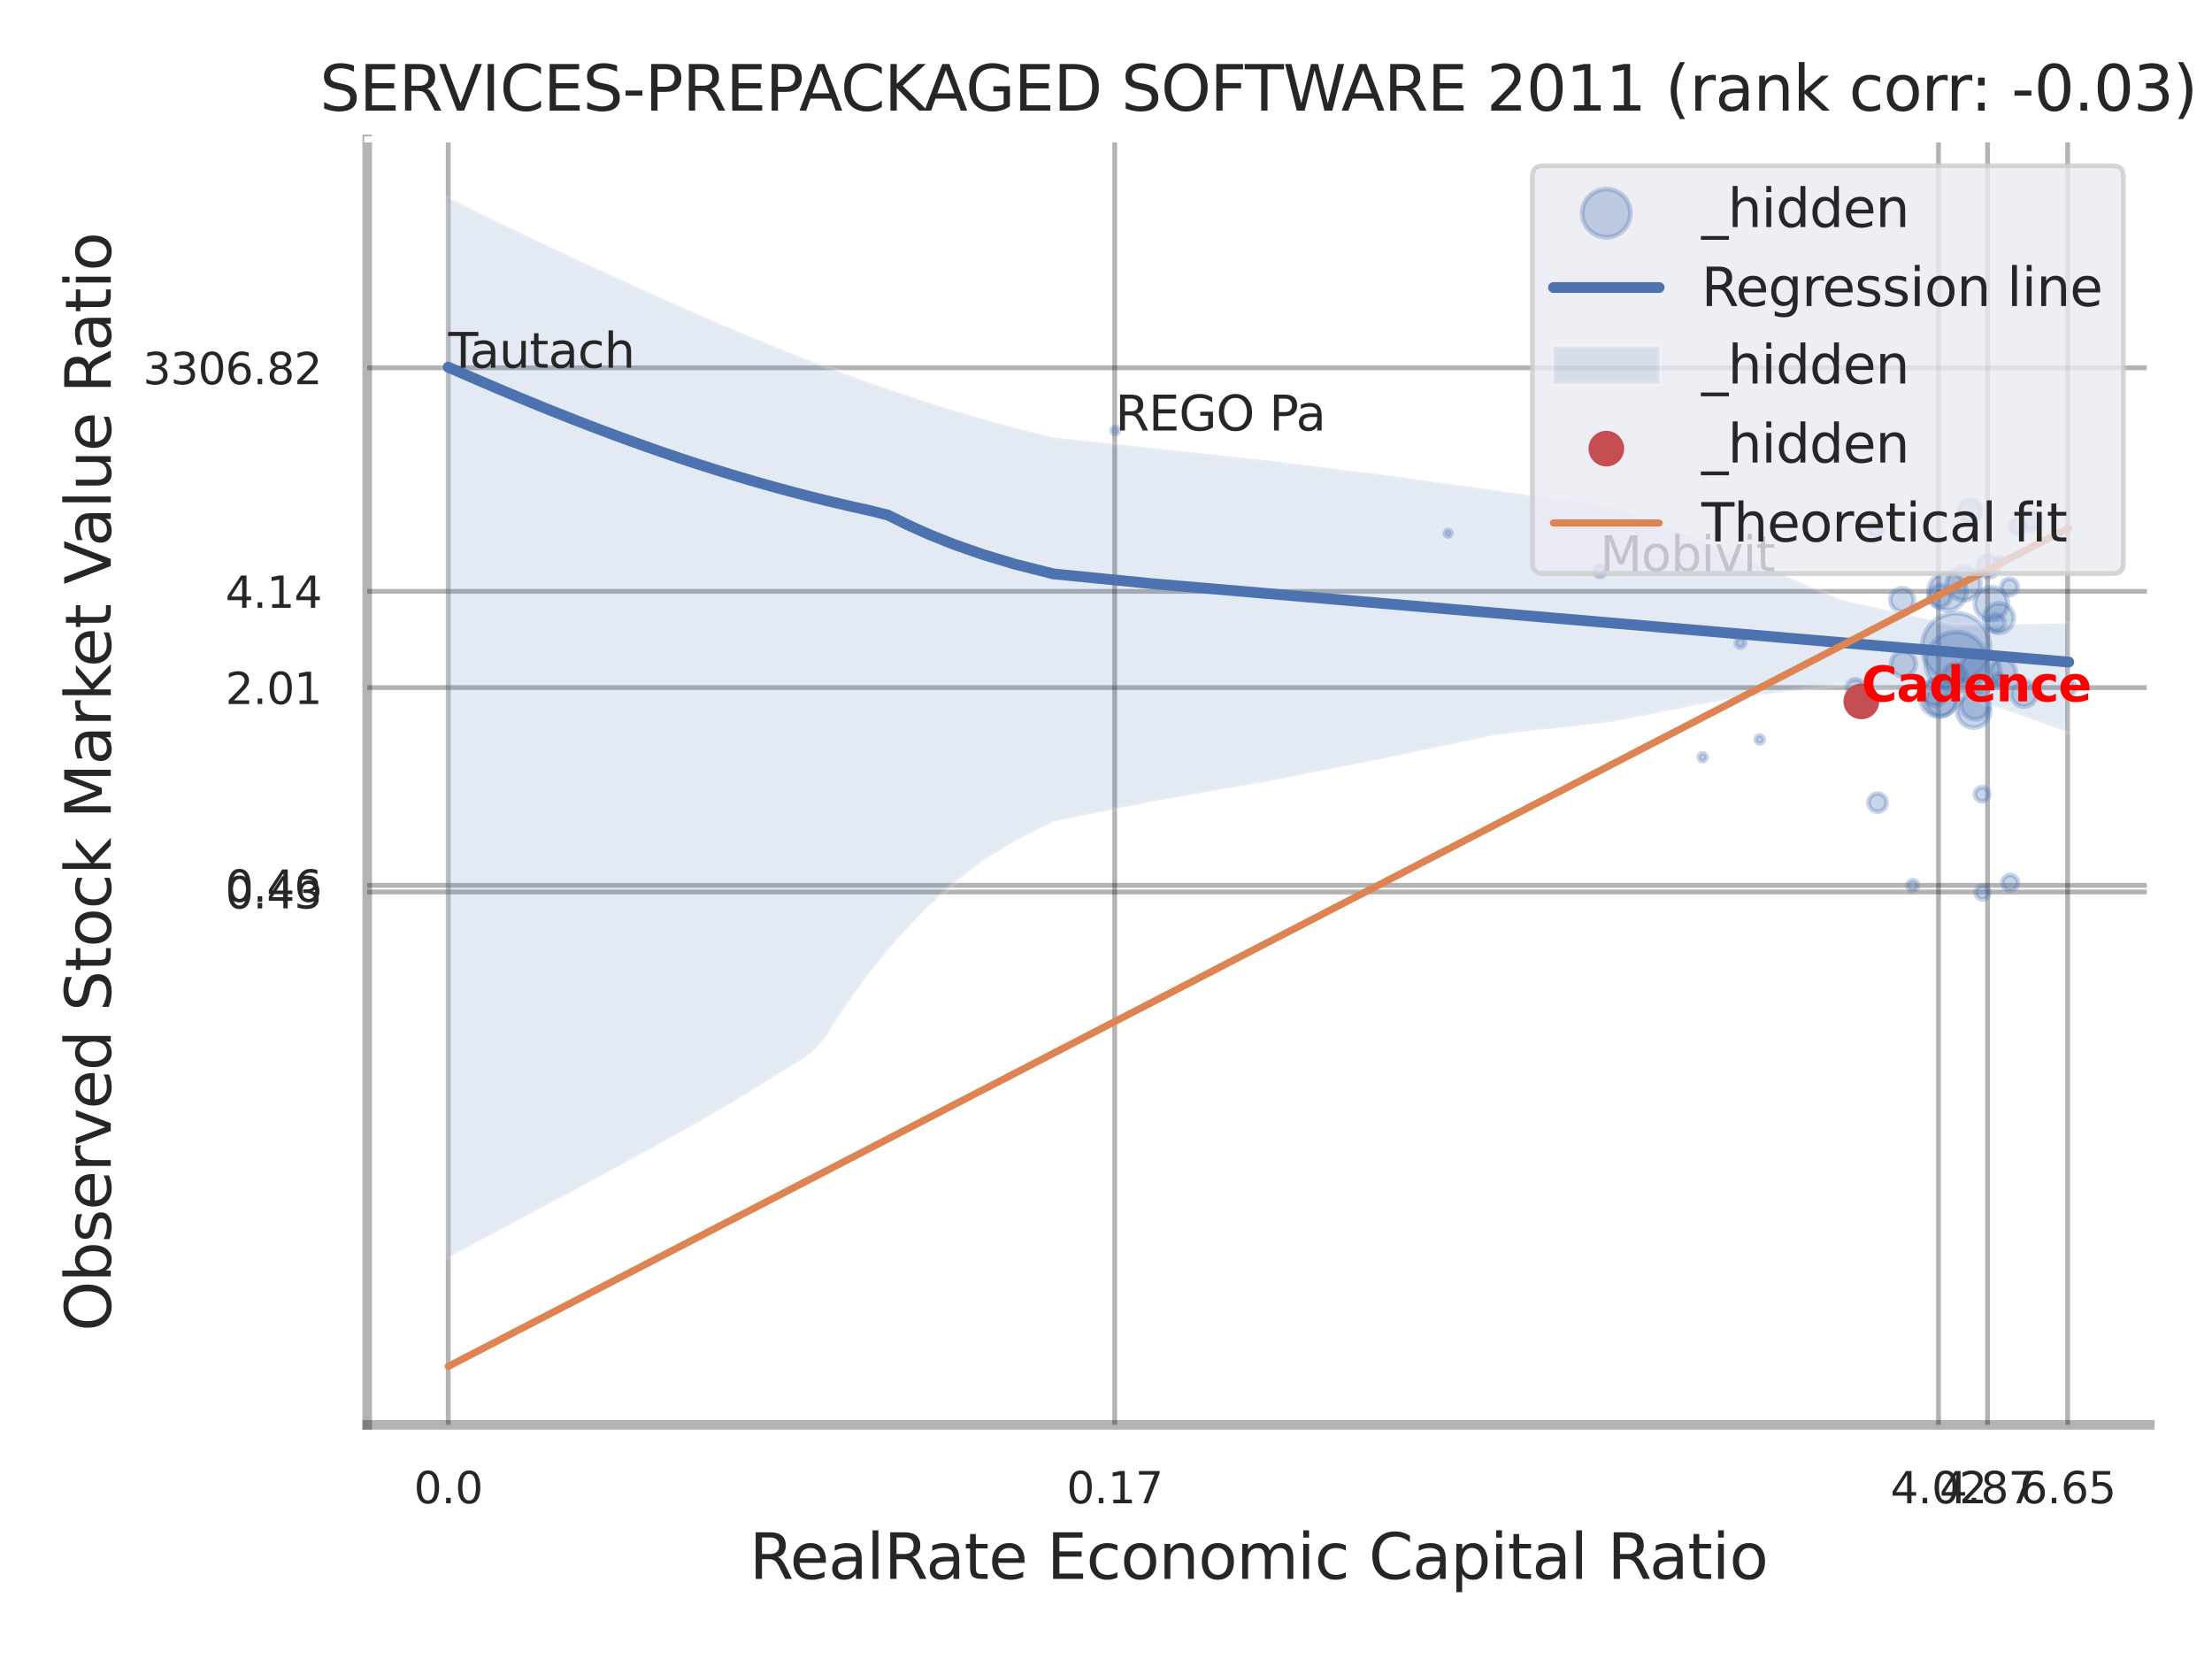 <?xml version="1.0" encoding="utf-8" standalone="no"?>
<!DOCTYPE svg PUBLIC "-//W3C//DTD SVG 1.1//EN"
  "http://www.w3.org/Graphics/SVG/1.1/DTD/svg11.dtd">
<svg xmlns:xlink="http://www.w3.org/1999/xlink" width="460.8pt" height="345.6pt" viewBox="0 0 460.8 345.6" xmlns="http://www.w3.org/2000/svg" version="1.1">
 <defs>
  <style type="text/css">*{stroke-linejoin: round; stroke-linecap: butt}</style>
 </defs>
 <g id="figure_1">
  <g id="patch_1">
   <path d="M 0 345.6 
L 460.8 345.6 
L 460.8 0 
L 0 0 
z
" style="fill: #ffffff"/>
  </g>
  <g id="axes_1">
   <g id="patch_2">
    <path d="M 76.5 296.82 
L 447.84 296.82 
L 447.84 29.04 
L 76.5 29.04 
z
" style="fill: #ffffff"/>
   </g>
   <g id="matplotlib.axis_1">
    <g id="xtick_1">
     <g id="line2d_1">
      <path d="M 93.376 296.82 
L 93.376 29.04 
" clip-path="url(#pfb50cf8aa2)" style="fill: none; stroke: #000000; stroke-opacity: 0.3; stroke-linecap: round"/>
     </g>
     <g id="text_1">
      <!-- 0.0 -->
      <g style="fill: #262626" transform="translate(86.22 313.159) scale(0.09 -0.09)">
       <defs>
        <path id="DejaVuSans-30" d="M 2034 4250 
Q 1547 4250 1301 3770 
Q 1056 3291 1056 2328 
Q 1056 1369 1301 889 
Q 1547 409 2034 409 
Q 2525 409 2770 889 
Q 3016 1369 3016 2328 
Q 3016 3291 2770 3770 
Q 2525 4250 2034 4250 
z
M 2034 4750 
Q 2819 4750 3233 4129 
Q 3647 3509 3647 2328 
Q 3647 1150 3233 529 
Q 2819 -91 2034 -91 
Q 1250 -91 836 529 
Q 422 1150 422 2328 
Q 422 3509 836 4129 
Q 1250 4750 2034 4750 
z
" transform="scale(0.016)"/>
        <path id="DejaVuSans-2e" d="M 684 794 
L 1344 794 
L 1344 0 
L 684 0 
L 684 794 
z
" transform="scale(0.016)"/>
       </defs>
       <use xlink:href="#DejaVuSans-30"/>
       <use xlink:href="#DejaVuSans-2e" transform="translate(63.623 0)"/>
       <use xlink:href="#DejaVuSans-30" transform="translate(95.41 0)"/>
      </g>
     </g>
    </g>
    <g id="xtick_2">
     <g id="line2d_2">
      <path d="M 232.214 296.82 
L 232.214 29.04 
" clip-path="url(#pfb50cf8aa2)" style="fill: none; stroke: #000000; stroke-opacity: 0.3; stroke-linecap: round"/>
     </g>
     <g id="text_2">
      <!-- 0.17 -->
      <g style="fill: #262626" transform="translate(222.195 313.159) scale(0.09 -0.09)">
       <defs>
        <path id="DejaVuSans-31" d="M 794 531 
L 1825 531 
L 1825 4091 
L 703 3866 
L 703 4441 
L 1819 4666 
L 2450 4666 
L 2450 531 
L 3481 531 
L 3481 0 
L 794 0 
L 794 531 
z
" transform="scale(0.016)"/>
        <path id="DejaVuSans-37" d="M 525 4666 
L 3525 4666 
L 3525 4397 
L 1831 0 
L 1172 0 
L 2766 4134 
L 525 4134 
L 525 4666 
z
" transform="scale(0.016)"/>
       </defs>
       <use xlink:href="#DejaVuSans-30"/>
       <use xlink:href="#DejaVuSans-2e" transform="translate(63.623 0)"/>
       <use xlink:href="#DejaVuSans-31" transform="translate(95.41 0)"/>
       <use xlink:href="#DejaVuSans-37" transform="translate(159.033 0)"/>
      </g>
     </g>
    </g>
    <g id="xtick_3">
     <g id="line2d_3">
      <path d="M 403.829 296.82 
L 403.829 29.04 
" clip-path="url(#pfb50cf8aa2)" style="fill: none; stroke: #000000; stroke-opacity: 0.3; stroke-linecap: round"/>
     </g>
     <g id="text_3">
      <!-- 4.02 -->
      <g style="fill: #262626" transform="translate(393.81 313.159) scale(0.09 -0.09)">
       <defs>
        <path id="DejaVuSans-34" d="M 2419 4116 
L 825 1625 
L 2419 1625 
L 2419 4116 
z
M 2253 4666 
L 3047 4666 
L 3047 1625 
L 3713 1625 
L 3713 1100 
L 3047 1100 
L 3047 0 
L 2419 0 
L 2419 1100 
L 313 1100 
L 313 1709 
L 2253 4666 
z
" transform="scale(0.016)"/>
        <path id="DejaVuSans-32" d="M 1228 531 
L 3431 531 
L 3431 0 
L 469 0 
L 469 531 
Q 828 903 1448 1529 
Q 2069 2156 2228 2338 
Q 2531 2678 2651 2914 
Q 2772 3150 2772 3378 
Q 2772 3750 2511 3984 
Q 2250 4219 1831 4219 
Q 1534 4219 1204 4116 
Q 875 4013 500 3803 
L 500 4441 
Q 881 4594 1212 4672 
Q 1544 4750 1819 4750 
Q 2544 4750 2975 4387 
Q 3406 4025 3406 3419 
Q 3406 3131 3298 2873 
Q 3191 2616 2906 2266 
Q 2828 2175 2409 1742 
Q 1991 1309 1228 531 
z
" transform="scale(0.016)"/>
       </defs>
       <use xlink:href="#DejaVuSans-34"/>
       <use xlink:href="#DejaVuSans-2e" transform="translate(63.623 0)"/>
       <use xlink:href="#DejaVuSans-30" transform="translate(95.41 0)"/>
       <use xlink:href="#DejaVuSans-32" transform="translate(159.033 0)"/>
      </g>
     </g>
    </g>
    <g id="xtick_4">
     <g id="line2d_4">
      <path d="M 414.051 296.82 
L 414.051 29.04 
" clip-path="url(#pfb50cf8aa2)" style="fill: none; stroke: #000000; stroke-opacity: 0.3; stroke-linecap: round"/>
     </g>
     <g id="text_4">
      <!-- 4.87 -->
      <g style="fill: #262626" transform="translate(404.031 313.159) scale(0.09 -0.09)">
       <defs>
        <path id="DejaVuSans-38" d="M 2034 2216 
Q 1584 2216 1326 1975 
Q 1069 1734 1069 1313 
Q 1069 891 1326 650 
Q 1584 409 2034 409 
Q 2484 409 2743 651 
Q 3003 894 3003 1313 
Q 3003 1734 2745 1975 
Q 2488 2216 2034 2216 
z
M 1403 2484 
Q 997 2584 770 2862 
Q 544 3141 544 3541 
Q 544 4100 942 4425 
Q 1341 4750 2034 4750 
Q 2731 4750 3128 4425 
Q 3525 4100 3525 3541 
Q 3525 3141 3298 2862 
Q 3072 2584 2669 2484 
Q 3125 2378 3379 2068 
Q 3634 1759 3634 1313 
Q 3634 634 3220 271 
Q 2806 -91 2034 -91 
Q 1263 -91 848 271 
Q 434 634 434 1313 
Q 434 1759 690 2068 
Q 947 2378 1403 2484 
z
M 1172 3481 
Q 1172 3119 1398 2916 
Q 1625 2713 2034 2713 
Q 2441 2713 2670 2916 
Q 2900 3119 2900 3481 
Q 2900 3844 2670 4047 
Q 2441 4250 2034 4250 
Q 1625 4250 1398 4047 
Q 1172 3844 1172 3481 
z
" transform="scale(0.016)"/>
       </defs>
       <use xlink:href="#DejaVuSans-34"/>
       <use xlink:href="#DejaVuSans-2e" transform="translate(63.623 0)"/>
       <use xlink:href="#DejaVuSans-38" transform="translate(95.41 0)"/>
       <use xlink:href="#DejaVuSans-37" transform="translate(159.033 0)"/>
      </g>
     </g>
    </g>
    <g id="xtick_5">
     <g id="line2d_5">
      <path d="M 430.728 296.82 
L 430.728 29.04 
" clip-path="url(#pfb50cf8aa2)" style="fill: none; stroke: #000000; stroke-opacity: 0.3; stroke-linecap: round"/>
     </g>
     <g id="text_5">
      <!-- 6.65 -->
      <g style="fill: #262626" transform="translate(420.708 313.159) scale(0.09 -0.09)">
       <defs>
        <path id="DejaVuSans-36" d="M 2113 2584 
Q 1688 2584 1439 2293 
Q 1191 2003 1191 1497 
Q 1191 994 1439 701 
Q 1688 409 2113 409 
Q 2538 409 2786 701 
Q 3034 994 3034 1497 
Q 3034 2003 2786 2293 
Q 2538 2584 2113 2584 
z
M 3366 4563 
L 3366 3988 
Q 3128 4100 2886 4159 
Q 2644 4219 2406 4219 
Q 1781 4219 1451 3797 
Q 1122 3375 1075 2522 
Q 1259 2794 1537 2939 
Q 1816 3084 2150 3084 
Q 2853 3084 3261 2657 
Q 3669 2231 3669 1497 
Q 3669 778 3244 343 
Q 2819 -91 2113 -91 
Q 1303 -91 875 529 
Q 447 1150 447 2328 
Q 447 3434 972 4092 
Q 1497 4750 2381 4750 
Q 2619 4750 2861 4703 
Q 3103 4656 3366 4563 
z
" transform="scale(0.016)"/>
        <path id="DejaVuSans-35" d="M 691 4666 
L 3169 4666 
L 3169 4134 
L 1269 4134 
L 1269 2991 
Q 1406 3038 1543 3061 
Q 1681 3084 1819 3084 
Q 2600 3084 3056 2656 
Q 3513 2228 3513 1497 
Q 3513 744 3044 326 
Q 2575 -91 1722 -91 
Q 1428 -91 1123 -41 
Q 819 9 494 109 
L 494 744 
Q 775 591 1075 516 
Q 1375 441 1709 441 
Q 2250 441 2565 725 
Q 2881 1009 2881 1497 
Q 2881 1984 2565 2268 
Q 2250 2553 1709 2553 
Q 1456 2553 1204 2497 
Q 953 2441 691 2322 
L 691 4666 
z
" transform="scale(0.016)"/>
       </defs>
       <use xlink:href="#DejaVuSans-36"/>
       <use xlink:href="#DejaVuSans-2e" transform="translate(63.623 0)"/>
       <use xlink:href="#DejaVuSans-36" transform="translate(95.41 0)"/>
       <use xlink:href="#DejaVuSans-35" transform="translate(159.033 0)"/>
      </g>
     </g>
    </g>
    <g id="xtick_6"/>
    <g id="xtick_7"/>
    <g id="xtick_8"/>
    <g id="xtick_9"/>
    <g id="text_6">
     <!-- RealRate Economic Capital Ratio -->
     <g style="fill: #262626" transform="translate(156.116 328.908) scale(0.13 -0.13)">
      <defs>
       <path id="DejaVuSans-52" d="M 2841 2188 
Q 3044 2119 3236 1894 
Q 3428 1669 3622 1275 
L 4263 0 
L 3584 0 
L 2988 1197 
Q 2756 1666 2539 1819 
Q 2322 1972 1947 1972 
L 1259 1972 
L 1259 0 
L 628 0 
L 628 4666 
L 2053 4666 
Q 2853 4666 3247 4331 
Q 3641 3997 3641 3322 
Q 3641 2881 3436 2590 
Q 3231 2300 2841 2188 
z
M 1259 4147 
L 1259 2491 
L 2053 2491 
Q 2509 2491 2742 2702 
Q 2975 2913 2975 3322 
Q 2975 3731 2742 3939 
Q 2509 4147 2053 4147 
L 1259 4147 
z
" transform="scale(0.016)"/>
       <path id="DejaVuSans-65" d="M 3597 1894 
L 3597 1613 
L 953 1613 
Q 991 1019 1311 708 
Q 1631 397 2203 397 
Q 2534 397 2845 478 
Q 3156 559 3463 722 
L 3463 178 
Q 3153 47 2828 -22 
Q 2503 -91 2169 -91 
Q 1331 -91 842 396 
Q 353 884 353 1716 
Q 353 2575 817 3079 
Q 1281 3584 2069 3584 
Q 2775 3584 3186 3129 
Q 3597 2675 3597 1894 
z
M 3022 2063 
Q 3016 2534 2758 2815 
Q 2500 3097 2075 3097 
Q 1594 3097 1305 2825 
Q 1016 2553 972 2059 
L 3022 2063 
z
" transform="scale(0.016)"/>
       <path id="DejaVuSans-61" d="M 2194 1759 
Q 1497 1759 1228 1600 
Q 959 1441 959 1056 
Q 959 750 1161 570 
Q 1363 391 1709 391 
Q 2188 391 2477 730 
Q 2766 1069 2766 1631 
L 2766 1759 
L 2194 1759 
z
M 3341 1997 
L 3341 0 
L 2766 0 
L 2766 531 
Q 2569 213 2275 61 
Q 1981 -91 1556 -91 
Q 1019 -91 701 211 
Q 384 513 384 1019 
Q 384 1609 779 1909 
Q 1175 2209 1959 2209 
L 2766 2209 
L 2766 2266 
Q 2766 2663 2505 2880 
Q 2244 3097 1772 3097 
Q 1472 3097 1187 3025 
Q 903 2953 641 2809 
L 641 3341 
Q 956 3463 1253 3523 
Q 1550 3584 1831 3584 
Q 2591 3584 2966 3190 
Q 3341 2797 3341 1997 
z
" transform="scale(0.016)"/>
       <path id="DejaVuSans-6c" d="M 603 4863 
L 1178 4863 
L 1178 0 
L 603 0 
L 603 4863 
z
" transform="scale(0.016)"/>
       <path id="DejaVuSans-74" d="M 1172 4494 
L 1172 3500 
L 2356 3500 
L 2356 3053 
L 1172 3053 
L 1172 1153 
Q 1172 725 1289 603 
Q 1406 481 1766 481 
L 2356 481 
L 2356 0 
L 1766 0 
Q 1100 0 847 248 
Q 594 497 594 1153 
L 594 3053 
L 172 3053 
L 172 3500 
L 594 3500 
L 594 4494 
L 1172 4494 
z
" transform="scale(0.016)"/>
       <path id="DejaVuSans-20" transform="scale(0.016)"/>
       <path id="DejaVuSans-45" d="M 628 4666 
L 3578 4666 
L 3578 4134 
L 1259 4134 
L 1259 2753 
L 3481 2753 
L 3481 2222 
L 1259 2222 
L 1259 531 
L 3634 531 
L 3634 0 
L 628 0 
L 628 4666 
z
" transform="scale(0.016)"/>
       <path id="DejaVuSans-63" d="M 3122 3366 
L 3122 2828 
Q 2878 2963 2633 3030 
Q 2388 3097 2138 3097 
Q 1578 3097 1268 2742 
Q 959 2388 959 1747 
Q 959 1106 1268 751 
Q 1578 397 2138 397 
Q 2388 397 2633 464 
Q 2878 531 3122 666 
L 3122 134 
Q 2881 22 2623 -34 
Q 2366 -91 2075 -91 
Q 1284 -91 818 406 
Q 353 903 353 1747 
Q 353 2603 823 3093 
Q 1294 3584 2113 3584 
Q 2378 3584 2631 3529 
Q 2884 3475 3122 3366 
z
" transform="scale(0.016)"/>
       <path id="DejaVuSans-6f" d="M 1959 3097 
Q 1497 3097 1228 2736 
Q 959 2375 959 1747 
Q 959 1119 1226 758 
Q 1494 397 1959 397 
Q 2419 397 2687 759 
Q 2956 1122 2956 1747 
Q 2956 2369 2687 2733 
Q 2419 3097 1959 3097 
z
M 1959 3584 
Q 2709 3584 3137 3096 
Q 3566 2609 3566 1747 
Q 3566 888 3137 398 
Q 2709 -91 1959 -91 
Q 1206 -91 779 398 
Q 353 888 353 1747 
Q 353 2609 779 3096 
Q 1206 3584 1959 3584 
z
" transform="scale(0.016)"/>
       <path id="DejaVuSans-6e" d="M 3513 2113 
L 3513 0 
L 2938 0 
L 2938 2094 
Q 2938 2591 2744 2837 
Q 2550 3084 2163 3084 
Q 1697 3084 1428 2787 
Q 1159 2491 1159 1978 
L 1159 0 
L 581 0 
L 581 3500 
L 1159 3500 
L 1159 2956 
Q 1366 3272 1645 3428 
Q 1925 3584 2291 3584 
Q 2894 3584 3203 3211 
Q 3513 2838 3513 2113 
z
" transform="scale(0.016)"/>
       <path id="DejaVuSans-6d" d="M 3328 2828 
Q 3544 3216 3844 3400 
Q 4144 3584 4550 3584 
Q 5097 3584 5394 3201 
Q 5691 2819 5691 2113 
L 5691 0 
L 5113 0 
L 5113 2094 
Q 5113 2597 4934 2840 
Q 4756 3084 4391 3084 
Q 3944 3084 3684 2787 
Q 3425 2491 3425 1978 
L 3425 0 
L 2847 0 
L 2847 2094 
Q 2847 2600 2669 2842 
Q 2491 3084 2119 3084 
Q 1678 3084 1418 2786 
Q 1159 2488 1159 1978 
L 1159 0 
L 581 0 
L 581 3500 
L 1159 3500 
L 1159 2956 
Q 1356 3278 1631 3431 
Q 1906 3584 2284 3584 
Q 2666 3584 2933 3390 
Q 3200 3197 3328 2828 
z
" transform="scale(0.016)"/>
       <path id="DejaVuSans-69" d="M 603 3500 
L 1178 3500 
L 1178 0 
L 603 0 
L 603 3500 
z
M 603 4863 
L 1178 4863 
L 1178 4134 
L 603 4134 
L 603 4863 
z
" transform="scale(0.016)"/>
       <path id="DejaVuSans-43" d="M 4122 4306 
L 4122 3641 
Q 3803 3938 3442 4084 
Q 3081 4231 2675 4231 
Q 1875 4231 1450 3742 
Q 1025 3253 1025 2328 
Q 1025 1406 1450 917 
Q 1875 428 2675 428 
Q 3081 428 3442 575 
Q 3803 722 4122 1019 
L 4122 359 
Q 3791 134 3420 21 
Q 3050 -91 2638 -91 
Q 1578 -91 968 557 
Q 359 1206 359 2328 
Q 359 3453 968 4101 
Q 1578 4750 2638 4750 
Q 3056 4750 3426 4639 
Q 3797 4528 4122 4306 
z
" transform="scale(0.016)"/>
       <path id="DejaVuSans-70" d="M 1159 525 
L 1159 -1331 
L 581 -1331 
L 581 3500 
L 1159 3500 
L 1159 2969 
Q 1341 3281 1617 3432 
Q 1894 3584 2278 3584 
Q 2916 3584 3314 3078 
Q 3713 2572 3713 1747 
Q 3713 922 3314 415 
Q 2916 -91 2278 -91 
Q 1894 -91 1617 61 
Q 1341 213 1159 525 
z
M 3116 1747 
Q 3116 2381 2855 2742 
Q 2594 3103 2138 3103 
Q 1681 3103 1420 2742 
Q 1159 2381 1159 1747 
Q 1159 1113 1420 752 
Q 1681 391 2138 391 
Q 2594 391 2855 752 
Q 3116 1113 3116 1747 
z
" transform="scale(0.016)"/>
      </defs>
      <use xlink:href="#DejaVuSans-52"/>
      <use xlink:href="#DejaVuSans-65" transform="translate(64.982 0)"/>
      <use xlink:href="#DejaVuSans-61" transform="translate(126.506 0)"/>
      <use xlink:href="#DejaVuSans-6c" transform="translate(187.785 0)"/>
      <use xlink:href="#DejaVuSans-52" transform="translate(215.568 0)"/>
      <use xlink:href="#DejaVuSans-61" transform="translate(282.801 0)"/>
      <use xlink:href="#DejaVuSans-74" transform="translate(344.08 0)"/>
      <use xlink:href="#DejaVuSans-65" transform="translate(383.289 0)"/>
      <use xlink:href="#DejaVuSans-20" transform="translate(444.812 0)"/>
      <use xlink:href="#DejaVuSans-45" transform="translate(476.6 0)"/>
      <use xlink:href="#DejaVuSans-63" transform="translate(539.783 0)"/>
      <use xlink:href="#DejaVuSans-6f" transform="translate(594.764 0)"/>
      <use xlink:href="#DejaVuSans-6e" transform="translate(655.945 0)"/>
      <use xlink:href="#DejaVuSans-6f" transform="translate(719.324 0)"/>
      <use xlink:href="#DejaVuSans-6d" transform="translate(780.506 0)"/>
      <use xlink:href="#DejaVuSans-69" transform="translate(877.918 0)"/>
      <use xlink:href="#DejaVuSans-63" transform="translate(905.701 0)"/>
      <use xlink:href="#DejaVuSans-20" transform="translate(960.682 0)"/>
      <use xlink:href="#DejaVuSans-43" transform="translate(992.469 0)"/>
      <use xlink:href="#DejaVuSans-61" transform="translate(1062.293 0)"/>
      <use xlink:href="#DejaVuSans-70" transform="translate(1123.572 0)"/>
      <use xlink:href="#DejaVuSans-69" transform="translate(1187.049 0)"/>
      <use xlink:href="#DejaVuSans-74" transform="translate(1214.832 0)"/>
      <use xlink:href="#DejaVuSans-61" transform="translate(1254.041 0)"/>
      <use xlink:href="#DejaVuSans-6c" transform="translate(1315.32 0)"/>
      <use xlink:href="#DejaVuSans-20" transform="translate(1343.104 0)"/>
      <use xlink:href="#DejaVuSans-52" transform="translate(1374.891 0)"/>
      <use xlink:href="#DejaVuSans-61" transform="translate(1442.123 0)"/>
      <use xlink:href="#DejaVuSans-74" transform="translate(1503.402 0)"/>
      <use xlink:href="#DejaVuSans-69" transform="translate(1542.611 0)"/>
      <use xlink:href="#DejaVuSans-6f" transform="translate(1570.395 0)"/>
     </g>
    </g>
   </g>
   <g id="matplotlib.axis_2">
    <g id="ytick_1">
     <g id="line2d_6">
      <path d="M 76.5 185.82 
L 447.84 185.82 
" clip-path="url(#pfb50cf8aa2)" style="fill: none; stroke: #000000; stroke-opacity: 0.3; stroke-linecap: round"/>
     </g>
     <g id="text_7">
      <!-- 0.43 -->
      <g style="fill: #262626" transform="translate(46.961 189.24) scale(0.09 -0.09)">
       <defs>
        <path id="DejaVuSans-33" d="M 2597 2516 
Q 3050 2419 3304 2112 
Q 3559 1806 3559 1356 
Q 3559 666 3084 287 
Q 2609 -91 1734 -91 
Q 1441 -91 1130 -33 
Q 819 25 488 141 
L 488 750 
Q 750 597 1062 519 
Q 1375 441 1716 441 
Q 2309 441 2620 675 
Q 2931 909 2931 1356 
Q 2931 1769 2642 2001 
Q 2353 2234 1838 2234 
L 1294 2234 
L 1294 2753 
L 1863 2753 
Q 2328 2753 2575 2939 
Q 2822 3125 2822 3475 
Q 2822 3834 2567 4026 
Q 2313 4219 1838 4219 
Q 1578 4219 1281 4162 
Q 984 4106 628 3988 
L 628 4550 
Q 988 4650 1302 4700 
Q 1616 4750 1894 4750 
Q 2613 4750 3031 4423 
Q 3450 4097 3450 3541 
Q 3450 3153 3228 2886 
Q 3006 2619 2597 2516 
z
" transform="scale(0.016)"/>
       </defs>
       <use xlink:href="#DejaVuSans-30"/>
       <use xlink:href="#DejaVuSans-2e" transform="translate(63.623 0)"/>
       <use xlink:href="#DejaVuSans-34" transform="translate(95.41 0)"/>
       <use xlink:href="#DejaVuSans-33" transform="translate(159.033 0)"/>
      </g>
     </g>
    </g>
    <g id="ytick_2">
     <g id="line2d_7">
      <path d="M 76.5 184.429 
L 447.84 184.429 
" clip-path="url(#pfb50cf8aa2)" style="fill: none; stroke: #000000; stroke-opacity: 0.3; stroke-linecap: round"/>
     </g>
     <g id="text_8">
      <!-- 0.46 -->
      <g style="fill: #262626" transform="translate(46.961 187.848) scale(0.09 -0.09)">
       <use xlink:href="#DejaVuSans-30"/>
       <use xlink:href="#DejaVuSans-2e" transform="translate(63.623 0)"/>
       <use xlink:href="#DejaVuSans-34" transform="translate(95.41 0)"/>
       <use xlink:href="#DejaVuSans-36" transform="translate(159.033 0)"/>
      </g>
     </g>
    </g>
    <g id="ytick_3">
     <g id="line2d_8">
      <path d="M 76.5 143.235 
L 447.84 143.235 
" clip-path="url(#pfb50cf8aa2)" style="fill: none; stroke: #000000; stroke-opacity: 0.3; stroke-linecap: round"/>
     </g>
     <g id="text_9">
      <!-- 2.01 -->
      <g style="fill: #262626" transform="translate(46.961 146.654) scale(0.09 -0.09)">
       <use xlink:href="#DejaVuSans-32"/>
       <use xlink:href="#DejaVuSans-2e" transform="translate(63.623 0)"/>
       <use xlink:href="#DejaVuSans-30" transform="translate(95.41 0)"/>
       <use xlink:href="#DejaVuSans-31" transform="translate(159.033 0)"/>
      </g>
     </g>
    </g>
    <g id="ytick_4">
     <g id="line2d_9">
      <path d="M 76.5 123.195 
L 447.84 123.195 
" clip-path="url(#pfb50cf8aa2)" style="fill: none; stroke: #000000; stroke-opacity: 0.3; stroke-linecap: round"/>
     </g>
     <g id="text_10">
      <!-- 4.14 -->
      <g style="fill: #262626" transform="translate(46.961 126.614) scale(0.09 -0.09)">
       <use xlink:href="#DejaVuSans-34"/>
       <use xlink:href="#DejaVuSans-2e" transform="translate(63.623 0)"/>
       <use xlink:href="#DejaVuSans-31" transform="translate(95.41 0)"/>
       <use xlink:href="#DejaVuSans-34" transform="translate(159.033 0)"/>
      </g>
     </g>
    </g>
    <g id="ytick_5">
     <g id="line2d_10">
      <path d="M 76.5 76.618 
L 447.84 76.618 
" clip-path="url(#pfb50cf8aa2)" style="fill: none; stroke: #000000; stroke-opacity: 0.3; stroke-linecap: round"/>
     </g>
     <g id="text_11">
      <!-- 3306.82 -->
      <g style="fill: #262626" transform="translate(29.782 80.037) scale(0.09 -0.09)">
       <use xlink:href="#DejaVuSans-33"/>
       <use xlink:href="#DejaVuSans-33" transform="translate(63.623 0)"/>
       <use xlink:href="#DejaVuSans-30" transform="translate(127.246 0)"/>
       <use xlink:href="#DejaVuSans-36" transform="translate(190.869 0)"/>
       <use xlink:href="#DejaVuSans-2e" transform="translate(254.492 0)"/>
       <use xlink:href="#DejaVuSans-38" transform="translate(286.279 0)"/>
       <use xlink:href="#DejaVuSans-32" transform="translate(349.902 0)"/>
      </g>
     </g>
    </g>
    <g id="ytick_6"/>
    <g id="ytick_7"/>
    <g id="ytick_8"/>
    <g id="ytick_9"/>
    <g id="ytick_10"/>
    <g id="text_12">
     <!-- Observed Stock Market Value Ratio -->
     <g style="fill: #262626" transform="translate(23.079 277.332) rotate(-90) scale(0.13 -0.13)">
      <defs>
       <path id="DejaVuSans-4f" d="M 2522 4238 
Q 1834 4238 1429 3725 
Q 1025 3213 1025 2328 
Q 1025 1447 1429 934 
Q 1834 422 2522 422 
Q 3209 422 3611 934 
Q 4013 1447 4013 2328 
Q 4013 3213 3611 3725 
Q 3209 4238 2522 4238 
z
M 2522 4750 
Q 3503 4750 4090 4092 
Q 4678 3434 4678 2328 
Q 4678 1225 4090 567 
Q 3503 -91 2522 -91 
Q 1538 -91 948 565 
Q 359 1222 359 2328 
Q 359 3434 948 4092 
Q 1538 4750 2522 4750 
z
" transform="scale(0.016)"/>
       <path id="DejaVuSans-62" d="M 3116 1747 
Q 3116 2381 2855 2742 
Q 2594 3103 2138 3103 
Q 1681 3103 1420 2742 
Q 1159 2381 1159 1747 
Q 1159 1113 1420 752 
Q 1681 391 2138 391 
Q 2594 391 2855 752 
Q 3116 1113 3116 1747 
z
M 1159 2969 
Q 1341 3281 1617 3432 
Q 1894 3584 2278 3584 
Q 2916 3584 3314 3078 
Q 3713 2572 3713 1747 
Q 3713 922 3314 415 
Q 2916 -91 2278 -91 
Q 1894 -91 1617 61 
Q 1341 213 1159 525 
L 1159 0 
L 581 0 
L 581 4863 
L 1159 4863 
L 1159 2969 
z
" transform="scale(0.016)"/>
       <path id="DejaVuSans-73" d="M 2834 3397 
L 2834 2853 
Q 2591 2978 2328 3040 
Q 2066 3103 1784 3103 
Q 1356 3103 1142 2972 
Q 928 2841 928 2578 
Q 928 2378 1081 2264 
Q 1234 2150 1697 2047 
L 1894 2003 
Q 2506 1872 2764 1633 
Q 3022 1394 3022 966 
Q 3022 478 2636 193 
Q 2250 -91 1575 -91 
Q 1294 -91 989 -36 
Q 684 19 347 128 
L 347 722 
Q 666 556 975 473 
Q 1284 391 1588 391 
Q 1994 391 2212 530 
Q 2431 669 2431 922 
Q 2431 1156 2273 1281 
Q 2116 1406 1581 1522 
L 1381 1569 
Q 847 1681 609 1914 
Q 372 2147 372 2553 
Q 372 3047 722 3315 
Q 1072 3584 1716 3584 
Q 2034 3584 2315 3537 
Q 2597 3491 2834 3397 
z
" transform="scale(0.016)"/>
       <path id="DejaVuSans-72" d="M 2631 2963 
Q 2534 3019 2420 3045 
Q 2306 3072 2169 3072 
Q 1681 3072 1420 2755 
Q 1159 2438 1159 1844 
L 1159 0 
L 581 0 
L 581 3500 
L 1159 3500 
L 1159 2956 
Q 1341 3275 1631 3429 
Q 1922 3584 2338 3584 
Q 2397 3584 2469 3576 
Q 2541 3569 2628 3553 
L 2631 2963 
z
" transform="scale(0.016)"/>
       <path id="DejaVuSans-76" d="M 191 3500 
L 800 3500 
L 1894 563 
L 2988 3500 
L 3597 3500 
L 2284 0 
L 1503 0 
L 191 3500 
z
" transform="scale(0.016)"/>
       <path id="DejaVuSans-64" d="M 2906 2969 
L 2906 4863 
L 3481 4863 
L 3481 0 
L 2906 0 
L 2906 525 
Q 2725 213 2448 61 
Q 2172 -91 1784 -91 
Q 1150 -91 751 415 
Q 353 922 353 1747 
Q 353 2572 751 3078 
Q 1150 3584 1784 3584 
Q 2172 3584 2448 3432 
Q 2725 3281 2906 2969 
z
M 947 1747 
Q 947 1113 1208 752 
Q 1469 391 1925 391 
Q 2381 391 2643 752 
Q 2906 1113 2906 1747 
Q 2906 2381 2643 2742 
Q 2381 3103 1925 3103 
Q 1469 3103 1208 2742 
Q 947 2381 947 1747 
z
" transform="scale(0.016)"/>
       <path id="DejaVuSans-53" d="M 3425 4513 
L 3425 3897 
Q 3066 4069 2747 4153 
Q 2428 4238 2131 4238 
Q 1616 4238 1336 4038 
Q 1056 3838 1056 3469 
Q 1056 3159 1242 3001 
Q 1428 2844 1947 2747 
L 2328 2669 
Q 3034 2534 3370 2195 
Q 3706 1856 3706 1288 
Q 3706 609 3251 259 
Q 2797 -91 1919 -91 
Q 1588 -91 1214 -16 
Q 841 59 441 206 
L 441 856 
Q 825 641 1194 531 
Q 1563 422 1919 422 
Q 2459 422 2753 634 
Q 3047 847 3047 1241 
Q 3047 1584 2836 1778 
Q 2625 1972 2144 2069 
L 1759 2144 
Q 1053 2284 737 2584 
Q 422 2884 422 3419 
Q 422 4038 858 4394 
Q 1294 4750 2059 4750 
Q 2388 4750 2728 4690 
Q 3069 4631 3425 4513 
z
" transform="scale(0.016)"/>
       <path id="DejaVuSans-6b" d="M 581 4863 
L 1159 4863 
L 1159 1991 
L 2875 3500 
L 3609 3500 
L 1753 1863 
L 3688 0 
L 2938 0 
L 1159 1709 
L 1159 0 
L 581 0 
L 581 4863 
z
" transform="scale(0.016)"/>
       <path id="DejaVuSans-4d" d="M 628 4666 
L 1569 4666 
L 2759 1491 
L 3956 4666 
L 4897 4666 
L 4897 0 
L 4281 0 
L 4281 4097 
L 3078 897 
L 2444 897 
L 1241 4097 
L 1241 0 
L 628 0 
L 628 4666 
z
" transform="scale(0.016)"/>
       <path id="DejaVuSans-56" d="M 1831 0 
L 50 4666 
L 709 4666 
L 2188 738 
L 3669 4666 
L 4325 4666 
L 2547 0 
L 1831 0 
z
" transform="scale(0.016)"/>
       <path id="DejaVuSans-75" d="M 544 1381 
L 544 3500 
L 1119 3500 
L 1119 1403 
Q 1119 906 1312 657 
Q 1506 409 1894 409 
Q 2359 409 2629 706 
Q 2900 1003 2900 1516 
L 2900 3500 
L 3475 3500 
L 3475 0 
L 2900 0 
L 2900 538 
Q 2691 219 2414 64 
Q 2138 -91 1772 -91 
Q 1169 -91 856 284 
Q 544 659 544 1381 
z
M 1991 3584 
L 1991 3584 
z
" transform="scale(0.016)"/>
      </defs>
      <use xlink:href="#DejaVuSans-4f"/>
      <use xlink:href="#DejaVuSans-62" transform="translate(78.711 0)"/>
      <use xlink:href="#DejaVuSans-73" transform="translate(142.188 0)"/>
      <use xlink:href="#DejaVuSans-65" transform="translate(194.287 0)"/>
      <use xlink:href="#DejaVuSans-72" transform="translate(255.811 0)"/>
      <use xlink:href="#DejaVuSans-76" transform="translate(296.924 0)"/>
      <use xlink:href="#DejaVuSans-65" transform="translate(356.104 0)"/>
      <use xlink:href="#DejaVuSans-64" transform="translate(417.627 0)"/>
      <use xlink:href="#DejaVuSans-20" transform="translate(481.104 0)"/>
      <use xlink:href="#DejaVuSans-53" transform="translate(512.891 0)"/>
      <use xlink:href="#DejaVuSans-74" transform="translate(576.367 0)"/>
      <use xlink:href="#DejaVuSans-6f" transform="translate(615.576 0)"/>
      <use xlink:href="#DejaVuSans-63" transform="translate(676.758 0)"/>
      <use xlink:href="#DejaVuSans-6b" transform="translate(731.738 0)"/>
      <use xlink:href="#DejaVuSans-20" transform="translate(789.648 0)"/>
      <use xlink:href="#DejaVuSans-4d" transform="translate(821.436 0)"/>
      <use xlink:href="#DejaVuSans-61" transform="translate(907.715 0)"/>
      <use xlink:href="#DejaVuSans-72" transform="translate(968.994 0)"/>
      <use xlink:href="#DejaVuSans-6b" transform="translate(1010.107 0)"/>
      <use xlink:href="#DejaVuSans-65" transform="translate(1064.393 0)"/>
      <use xlink:href="#DejaVuSans-74" transform="translate(1125.916 0)"/>
      <use xlink:href="#DejaVuSans-20" transform="translate(1165.125 0)"/>
      <use xlink:href="#DejaVuSans-56" transform="translate(1196.912 0)"/>
      <use xlink:href="#DejaVuSans-61" transform="translate(1257.57 0)"/>
      <use xlink:href="#DejaVuSans-6c" transform="translate(1318.85 0)"/>
      <use xlink:href="#DejaVuSans-75" transform="translate(1346.633 0)"/>
      <use xlink:href="#DejaVuSans-65" transform="translate(1410.012 0)"/>
      <use xlink:href="#DejaVuSans-20" transform="translate(1471.535 0)"/>
      <use xlink:href="#DejaVuSans-52" transform="translate(1503.322 0)"/>
      <use xlink:href="#DejaVuSans-61" transform="translate(1570.555 0)"/>
      <use xlink:href="#DejaVuSans-74" transform="translate(1631.834 0)"/>
      <use xlink:href="#DejaVuSans-69" transform="translate(1671.043 0)"/>
      <use xlink:href="#DejaVuSans-6f" transform="translate(1698.826 0)"/>
     </g>
    </g>
   </g>
   <g id="PathCollection_1">
    <path d="M 416.296 142.863 
C 416.624 142.863 416.939 142.732 417.171 142.5 
C 417.403 142.268 417.533 141.953 417.533 141.625 
C 417.533 141.297 417.403 140.982 417.171 140.75 
C 416.939 140.518 416.624 140.387 416.296 140.387 
C 415.967 140.387 415.652 140.518 415.42 140.75 
C 415.188 140.982 415.058 141.297 415.058 141.625 
C 415.058 141.953 415.188 142.268 415.42 142.5 
C 415.652 142.732 415.967 142.863 416.296 142.863 
z
" clip-path="url(#pfb50cf8aa2)" style="fill: #4c72b0; fill-opacity: 0.3; stroke: #4c72b0; stroke-opacity: 0.3"/>
    <path d="M 403.898 149.251 
C 404.941 149.251 405.941 148.836 406.678 148.099 
C 407.415 147.362 407.829 146.362 407.829 145.319 
C 407.829 144.277 407.415 143.277 406.678 142.54 
C 405.941 141.802 404.941 141.388 403.898 141.388 
C 402.855 141.388 401.855 141.802 401.118 142.54 
C 400.381 143.277 399.967 144.277 399.967 145.319 
C 399.967 146.362 400.381 147.362 401.118 148.099 
C 401.855 148.836 402.855 149.251 403.898 149.251 
z
" clip-path="url(#pfb50cf8aa2)" style="fill: #4c72b0; fill-opacity: 0.3; stroke: #4c72b0; stroke-opacity: 0.3"/>
    <path d="M 415.803 131.547 
C 416.282 131.547 416.741 131.356 417.08 131.018 
C 417.419 130.679 417.609 130.219 417.609 129.74 
C 417.609 129.261 417.419 128.802 417.08 128.463 
C 416.741 128.124 416.282 127.934 415.803 127.934 
C 415.324 127.934 414.864 128.124 414.526 128.463 
C 414.187 128.802 413.997 129.261 413.997 129.74 
C 413.997 130.219 414.187 130.679 414.526 131.018 
C 414.864 131.356 415.324 131.547 415.803 131.547 
z
" clip-path="url(#pfb50cf8aa2)" style="fill: #4c72b0; fill-opacity: 0.3; stroke: #4c72b0; stroke-opacity: 0.3"/>
    <path d="M 362.557 134.877 
C 362.814 134.877 363.061 134.775 363.243 134.593 
C 363.425 134.411 363.527 134.164 363.527 133.907 
C 363.527 133.65 363.425 133.403 363.243 133.221 
C 363.061 133.039 362.814 132.937 362.557 132.937 
C 362.3 132.937 362.053 133.039 361.871 133.221 
C 361.689 133.403 361.587 133.65 361.587 133.907 
C 361.587 134.164 361.689 134.411 361.871 134.593 
C 362.053 134.775 362.3 134.877 362.557 134.877 
z
" clip-path="url(#pfb50cf8aa2)" style="fill: #4c72b0; fill-opacity: 0.3; stroke: #4c72b0; stroke-opacity: 0.3"/>
    <path d="M 414.833 129.169 
C 415.739 129.169 416.608 128.809 417.249 128.168 
C 417.89 127.527 418.25 126.658 418.25 125.752 
C 418.25 124.846 417.89 123.976 417.249 123.336 
C 416.608 122.695 415.739 122.335 414.833 122.335 
C 413.927 122.335 413.057 122.695 412.417 123.336 
C 411.776 123.976 411.416 124.846 411.416 125.752 
C 411.416 126.658 411.776 127.527 412.417 128.168 
C 413.057 128.809 413.927 129.169 414.833 129.169 
z
" clip-path="url(#pfb50cf8aa2)" style="fill: #4c72b0; fill-opacity: 0.3; stroke: #4c72b0; stroke-opacity: 0.3"/>
    <path d="M 407.483 141.874 
C 409.358 141.874 411.157 141.129 412.483 139.803 
C 413.809 138.477 414.554 136.678 414.554 134.803 
C 414.554 132.928 413.809 131.129 412.483 129.803 
C 411.157 128.477 409.358 127.732 407.483 127.732 
C 405.608 127.732 403.809 128.477 402.483 129.803 
C 401.157 131.129 400.412 132.928 400.412 134.803 
C 400.412 136.678 401.157 138.477 402.483 139.803 
C 403.809 141.129 405.608 141.874 407.483 141.874 
z
" clip-path="url(#pfb50cf8aa2)" style="fill: #4c72b0; fill-opacity: 0.3; stroke: #4c72b0; stroke-opacity: 0.3"/>
    <path d="M 412.537 144.039 
C 413.642 144.039 414.701 143.6 415.483 142.818 
C 416.264 142.037 416.703 140.977 416.703 139.873 
C 416.703 138.768 416.264 137.708 415.483 136.927 
C 414.701 136.145 413.642 135.706 412.537 135.706 
C 411.432 135.706 410.372 136.145 409.591 136.927 
C 408.81 137.708 408.371 138.768 408.371 139.873 
C 408.371 140.977 408.81 142.037 409.591 142.818 
C 410.372 143.6 411.432 144.039 412.537 144.039 
z
" clip-path="url(#pfb50cf8aa2)" style="fill: #4c72b0; fill-opacity: 0.3; stroke: #4c72b0; stroke-opacity: 0.3"/>
    <path d="M 398.456 185.55 
C 398.743 185.55 399.019 185.436 399.222 185.233 
C 399.425 185.03 399.539 184.755 399.539 184.467 
C 399.539 184.18 399.425 183.905 399.222 183.702 
C 399.019 183.499 398.743 183.384 398.456 183.384 
C 398.169 183.384 397.894 183.499 397.691 183.702 
C 397.487 183.905 397.373 184.18 397.373 184.467 
C 397.373 184.755 397.487 185.03 397.691 185.233 
C 397.894 185.436 398.169 185.55 398.456 185.55 
z
" clip-path="url(#pfb50cf8aa2)" style="fill: #4c72b0; fill-opacity: 0.3; stroke: #4c72b0; stroke-opacity: 0.3"/>
    <path d="M 387.748 149.319 
C 388.6 149.319 389.416 148.981 390.018 148.379 
C 390.62 147.777 390.958 146.96 390.958 146.109 
C 390.958 145.258 390.62 144.441 390.018 143.84 
C 389.416 143.238 388.6 142.899 387.748 142.899 
C 386.897 142.899 386.081 143.238 385.479 143.84 
C 384.877 144.441 384.539 145.258 384.539 146.109 
C 384.539 146.96 384.877 147.777 385.479 148.379 
C 386.081 148.981 386.897 149.319 387.748 149.319 
z
" clip-path="url(#pfb50cf8aa2)" style="fill: #4c72b0; fill-opacity: 0.3; stroke: #4c72b0; stroke-opacity: 0.3"/>
    <path d="M 409.073 125.038 
C 409.998 125.038 410.886 124.67 411.54 124.016 
C 412.194 123.362 412.562 122.474 412.562 121.549 
C 412.562 120.623 412.194 119.736 411.54 119.081 
C 410.886 118.427 409.998 118.059 409.073 118.059 
C 408.147 118.059 407.26 118.427 406.605 119.081 
C 405.951 119.736 405.584 120.623 405.584 121.549 
C 405.584 122.474 405.951 123.362 406.605 124.016 
C 407.26 124.67 408.147 125.038 409.073 125.038 
z
" clip-path="url(#pfb50cf8aa2)" style="fill: #4c72b0; fill-opacity: 0.3; stroke: #4c72b0; stroke-opacity: 0.3"/>
    <path d="M 404.312 149.157 
C 405.141 149.157 405.936 148.827 406.522 148.241 
C 407.107 147.656 407.437 146.861 407.437 146.032 
C 407.437 145.204 407.107 144.409 406.522 143.823 
C 405.936 143.237 405.141 142.908 404.312 142.908 
C 403.484 142.908 402.689 143.237 402.103 143.823 
C 401.517 144.409 401.188 145.204 401.188 146.032 
C 401.188 146.861 401.517 147.656 402.103 148.241 
C 402.689 148.827 403.484 149.157 404.312 149.157 
z
" clip-path="url(#pfb50cf8aa2)" style="fill: #4c72b0; fill-opacity: 0.3; stroke: #4c72b0; stroke-opacity: 0.3"/>
    <path d="M 404.11 126.461 
C 404.723 126.461 405.311 126.217 405.744 125.784 
C 406.177 125.351 406.421 124.763 406.421 124.151 
C 406.421 123.538 406.177 122.95 405.744 122.517 
C 405.311 122.084 404.723 121.84 404.11 121.84 
C 403.498 121.84 402.91 122.084 402.477 122.517 
C 402.044 122.95 401.8 123.538 401.8 124.151 
C 401.8 124.763 402.044 125.351 402.477 125.784 
C 402.91 126.217 403.498 126.461 404.11 126.461 
z
" clip-path="url(#pfb50cf8aa2)" style="fill: #4c72b0; fill-opacity: 0.3; stroke: #4c72b0; stroke-opacity: 0.3"/>
    <path d="M 366.573 154.869 
C 366.789 154.869 366.996 154.783 367.149 154.63 
C 367.302 154.477 367.388 154.269 367.388 154.053 
C 367.388 153.836 367.302 153.629 367.149 153.476 
C 366.996 153.323 366.789 153.237 366.573 153.237 
C 366.356 153.237 366.149 153.323 365.996 153.476 
C 365.843 153.629 365.757 153.836 365.757 154.053 
C 365.757 154.269 365.843 154.477 365.996 154.63 
C 366.149 154.783 366.356 154.869 366.573 154.869 
z
" clip-path="url(#pfb50cf8aa2)" style="fill: #4c72b0; fill-opacity: 0.3; stroke: #4c72b0; stroke-opacity: 0.3"/>
    <path d="M 417.252 142.69 
C 417.957 142.69 418.634 142.41 419.133 141.911 
C 419.632 141.412 419.913 140.735 419.913 140.029 
C 419.913 139.323 419.632 138.646 419.133 138.147 
C 418.634 137.648 417.957 137.368 417.252 137.368 
C 416.546 137.368 415.869 137.648 415.37 138.147 
C 414.871 138.646 414.591 139.323 414.591 140.029 
C 414.591 140.735 414.871 141.412 415.37 141.911 
C 415.869 142.41 416.546 142.69 417.252 142.69 
z
" clip-path="url(#pfb50cf8aa2)" style="fill: #4c72b0; fill-opacity: 0.3; stroke: #4c72b0; stroke-opacity: 0.3"/>
    <path d="M 411.161 151.572 
C 412.071 151.572 412.944 151.21 413.587 150.567 
C 414.231 149.923 414.592 149.05 414.592 148.141 
C 414.592 147.231 414.231 146.358 413.587 145.714 
C 412.944 145.071 412.071 144.709 411.161 144.709 
C 410.251 144.709 409.378 145.071 408.735 145.714 
C 408.092 146.358 407.73 147.231 407.73 148.141 
C 407.73 149.05 408.092 149.923 408.735 150.567 
C 409.378 151.21 410.251 151.572 411.161 151.572 
z
" clip-path="url(#pfb50cf8aa2)" style="fill: #4c72b0; fill-opacity: 0.3; stroke: #4c72b0; stroke-opacity: 0.3"/>
    <path d="M 405.697 127.119 
C 406.738 127.119 407.737 126.705 408.473 125.969 
C 409.209 125.233 409.623 124.234 409.623 123.193 
C 409.623 122.152 409.209 121.153 408.473 120.417 
C 407.737 119.681 406.738 119.267 405.697 119.267 
C 404.656 119.267 403.657 119.681 402.921 120.417 
C 402.185 121.153 401.771 122.152 401.771 123.193 
C 401.771 124.234 402.185 125.233 402.921 125.969 
C 403.657 126.705 404.656 127.119 405.697 127.119 
z
" clip-path="url(#pfb50cf8aa2)" style="fill: #4c72b0; fill-opacity: 0.3; stroke: #4c72b0; stroke-opacity: 0.3"/>
    <path d="M 407.244 142.982 
C 407.863 142.982 408.457 142.736 408.895 142.298 
C 409.333 141.86 409.579 141.266 409.579 140.646 
C 409.579 140.027 409.333 139.433 408.895 138.995 
C 408.457 138.557 407.863 138.31 407.244 138.31 
C 406.624 138.31 406.03 138.557 405.592 138.995 
C 405.154 139.433 404.908 140.027 404.908 140.646 
C 404.908 141.266 405.154 141.86 405.592 142.298 
C 406.03 142.736 406.624 142.982 407.244 142.982 
z
" clip-path="url(#pfb50cf8aa2)" style="fill: #4c72b0; fill-opacity: 0.3; stroke: #4c72b0; stroke-opacity: 0.3"/>
    <path d="M 386.537 145.128 
C 387.019 145.128 387.481 144.936 387.822 144.595 
C 388.162 144.255 388.354 143.792 388.354 143.311 
C 388.354 142.829 388.162 142.366 387.822 142.026 
C 387.481 141.685 387.019 141.494 386.537 141.494 
C 386.055 141.494 385.593 141.685 385.252 142.026 
C 384.911 142.366 384.72 142.829 384.72 143.311 
C 384.72 143.792 384.911 144.255 385.252 144.595 
C 385.593 144.936 386.055 145.128 386.537 145.128 
z
" clip-path="url(#pfb50cf8aa2)" style="fill: #4c72b0; fill-opacity: 0.3; stroke: #4c72b0; stroke-opacity: 0.3"/>
    <path d="M 403.074 146.968 
C 403.765 146.968 404.428 146.694 404.917 146.205 
C 405.405 145.716 405.68 145.054 405.68 144.362 
C 405.68 143.671 405.405 143.008 404.917 142.52 
C 404.428 142.031 403.765 141.756 403.074 141.756 
C 402.383 141.756 401.72 142.031 401.231 142.52 
C 400.742 143.008 400.468 143.671 400.468 144.362 
C 400.468 145.054 400.742 145.716 401.231 146.205 
C 401.72 146.694 402.383 146.968 403.074 146.968 
z
" clip-path="url(#pfb50cf8aa2)" style="fill: #4c72b0; fill-opacity: 0.3; stroke: #4c72b0; stroke-opacity: 0.3"/>
    <path d="M 412.902 166.939 
C 413.293 166.939 413.667 166.783 413.943 166.507 
C 414.219 166.231 414.374 165.857 414.374 165.466 
C 414.374 165.076 414.219 164.701 413.943 164.425 
C 413.667 164.149 413.293 163.994 412.902 163.994 
C 412.512 163.994 412.137 164.149 411.861 164.425 
C 411.585 164.701 411.43 165.076 411.43 165.466 
C 411.43 165.857 411.585 166.231 411.861 166.507 
C 412.137 166.783 412.512 166.939 412.902 166.939 
z
" clip-path="url(#pfb50cf8aa2)" style="fill: #4c72b0; fill-opacity: 0.3; stroke: #4c72b0; stroke-opacity: 0.3"/>
    <path d="M 411.506 149.807 
C 412.29 149.807 413.041 149.495 413.595 148.941 
C 414.149 148.387 414.461 147.635 414.461 146.852 
C 414.461 146.068 414.149 145.317 413.595 144.762 
C 413.041 144.208 412.29 143.897 411.506 143.897 
C 410.722 143.897 409.971 144.208 409.417 144.762 
C 408.863 145.317 408.551 146.068 408.551 146.852 
C 408.551 147.635 408.863 148.387 409.417 148.941 
C 409.971 149.495 410.722 149.807 411.506 149.807 
z
" clip-path="url(#pfb50cf8aa2)" style="fill: #4c72b0; fill-opacity: 0.3; stroke: #4c72b0; stroke-opacity: 0.3"/>
    <path d="M 391.132 169.081 
C 391.63 169.081 392.108 168.883 392.461 168.53 
C 392.814 168.178 393.012 167.7 393.012 167.201 
C 393.012 166.703 392.814 166.224 392.461 165.872 
C 392.108 165.519 391.63 165.321 391.132 165.321 
C 390.633 165.321 390.155 165.519 389.802 165.872 
C 389.45 166.224 389.252 166.703 389.252 167.201 
C 389.252 167.7 389.45 168.178 389.802 168.53 
C 390.155 168.883 390.633 169.081 391.132 169.081 
z
" clip-path="url(#pfb50cf8aa2)" style="fill: #4c72b0; fill-opacity: 0.3; stroke: #4c72b0; stroke-opacity: 0.3"/>
    <path d="M 416.413 131.834 
C 417.229 131.834 418.012 131.51 418.589 130.933 
C 419.166 130.356 419.49 129.573 419.49 128.757 
C 419.49 127.941 419.166 127.158 418.589 126.581 
C 418.012 126.004 417.229 125.68 416.413 125.68 
C 415.597 125.68 414.814 126.004 414.237 126.581 
C 413.66 127.158 413.336 127.941 413.336 128.757 
C 413.336 129.573 413.66 130.356 414.237 130.933 
C 414.814 131.51 415.597 131.834 416.413 131.834 
z
" clip-path="url(#pfb50cf8aa2)" style="fill: #4c72b0; fill-opacity: 0.3; stroke: #4c72b0; stroke-opacity: 0.3"/>
    <path d="M 430.961 144.774 
C 431.35 144.774 431.723 144.62 431.999 144.344 
C 432.274 144.069 432.429 143.696 432.429 143.307 
C 432.429 142.917 432.274 142.544 431.999 142.269 
C 431.723 141.994 431.35 141.839 430.961 141.839 
C 430.572 141.839 430.198 141.994 429.923 142.269 
C 429.648 142.544 429.493 142.917 429.493 143.307 
C 429.493 143.696 429.648 144.069 429.923 144.344 
C 430.198 144.62 430.572 144.774 430.961 144.774 
z
" clip-path="url(#pfb50cf8aa2)" style="fill: #4c72b0; fill-opacity: 0.3; stroke: #4c72b0; stroke-opacity: 0.3"/>
    <path d="M 418.756 185.503 
C 419.185 185.503 419.596 185.333 419.899 185.03 
C 420.201 184.727 420.372 184.316 420.372 183.888 
C 420.372 183.459 420.201 183.048 419.899 182.745 
C 419.596 182.443 419.185 182.272 418.756 182.272 
C 418.328 182.272 417.917 182.443 417.614 182.745 
C 417.311 183.048 417.141 183.459 417.141 183.888 
C 417.141 184.316 417.311 184.727 417.614 185.03 
C 417.917 185.333 418.328 185.503 418.756 185.503 
z
" clip-path="url(#pfb50cf8aa2)" style="fill: #4c72b0; fill-opacity: 0.3; stroke: #4c72b0; stroke-opacity: 0.3"/>
    <path d="M 396.504 140.939 
C 397.192 140.939 397.852 140.666 398.338 140.179 
C 398.825 139.693 399.098 139.033 399.098 138.345 
C 399.098 137.657 398.825 136.997 398.338 136.51 
C 397.852 136.024 397.192 135.75 396.504 135.75 
C 395.816 135.75 395.156 136.024 394.669 136.51 
C 394.183 136.997 393.91 137.657 393.91 138.345 
C 393.91 139.033 394.183 139.693 394.669 140.179 
C 395.156 140.666 395.816 140.939 396.504 140.939 
z
" clip-path="url(#pfb50cf8aa2)" style="fill: #4c72b0; fill-opacity: 0.3; stroke: #4c72b0; stroke-opacity: 0.3"/>
    <path d="M 414.203 120.306 
C 414.807 120.306 415.387 120.066 415.814 119.639 
C 416.241 119.211 416.482 118.632 416.482 118.028 
C 416.482 117.423 416.241 116.844 415.814 116.416 
C 415.387 115.989 414.807 115.749 414.203 115.749 
C 413.599 115.749 413.019 115.989 412.592 116.416 
C 412.164 116.844 411.924 117.423 411.924 118.028 
C 411.924 118.632 412.164 119.211 412.592 119.639 
C 413.019 120.066 413.599 120.306 414.203 120.306 
z
" clip-path="url(#pfb50cf8aa2)" style="fill: #4c72b0; fill-opacity: 0.3; stroke: #4c72b0; stroke-opacity: 0.3"/>
    <path d="M 390.826 111.65 
C 391.231 111.65 391.618 111.49 391.904 111.204 
C 392.19 110.918 392.351 110.53 392.351 110.126 
C 392.351 109.721 392.19 109.333 391.904 109.047 
C 391.618 108.761 391.231 108.601 390.826 108.601 
C 390.422 108.601 390.034 108.761 389.748 109.047 
C 389.462 109.333 389.301 109.721 389.301 110.126 
C 389.301 110.53 389.462 110.918 389.748 111.204 
C 390.034 111.49 390.422 111.65 390.826 111.65 
z
" clip-path="url(#pfb50cf8aa2)" style="fill: #4c72b0; fill-opacity: 0.3; stroke: #4c72b0; stroke-opacity: 0.3"/>
    <path d="M 420.427 111.352 
C 420.867 111.352 421.288 111.177 421.599 110.866 
C 421.91 110.555 422.085 110.133 422.085 109.693 
C 422.085 109.254 421.91 108.832 421.599 108.521 
C 421.288 108.21 420.867 108.035 420.427 108.035 
C 419.987 108.035 419.565 108.21 419.254 108.521 
C 418.943 108.832 418.768 109.254 418.768 109.693 
C 418.768 110.133 418.943 110.555 419.254 110.866 
C 419.565 111.177 419.987 111.352 420.427 111.352 
z
" clip-path="url(#pfb50cf8aa2)" style="fill: #4c72b0; fill-opacity: 0.3; stroke: #4c72b0; stroke-opacity: 0.3"/>
    <path d="M 423.041 110.381 
C 423.559 110.381 424.056 110.176 424.422 109.809 
C 424.788 109.443 424.994 108.946 424.994 108.428 
C 424.994 107.91 424.788 107.413 424.422 107.047 
C 424.056 106.681 423.559 106.475 423.041 106.475 
C 422.523 106.475 422.026 106.681 421.66 107.047 
C 421.293 107.413 421.088 107.91 421.088 108.428 
C 421.088 108.946 421.293 109.443 421.66 109.809 
C 422.026 110.176 422.523 110.381 423.041 110.381 
z
" clip-path="url(#pfb50cf8aa2)" style="fill: #4c72b0; fill-opacity: 0.3; stroke: #4c72b0; stroke-opacity: 0.3"/>
    <path d="M 301.667 111.764 
C 301.847 111.764 302.02 111.693 302.148 111.565 
C 302.275 111.437 302.347 111.264 302.347 111.084 
C 302.347 110.903 302.275 110.73 302.148 110.603 
C 302.02 110.475 301.847 110.403 301.667 110.403 
C 301.486 110.403 301.313 110.475 301.185 110.603 
C 301.058 110.73 300.986 110.903 300.986 111.084 
C 300.986 111.264 301.058 111.437 301.185 111.565 
C 301.313 111.693 301.486 111.764 301.667 111.764 
z
" clip-path="url(#pfb50cf8aa2)" style="fill: #4c72b0; fill-opacity: 0.3; stroke: #4c72b0; stroke-opacity: 0.3"/>
    <path d="M 418.619 123.984 
C 419.07 123.984 419.502 123.805 419.821 123.486 
C 420.14 123.168 420.319 122.735 420.319 122.285 
C 420.319 121.834 420.14 121.402 419.821 121.083 
C 419.502 120.764 419.07 120.585 418.619 120.585 
C 418.168 120.585 417.736 120.764 417.417 121.083 
C 417.099 121.402 416.92 121.834 416.92 122.285 
C 416.92 122.735 417.099 123.168 417.417 123.486 
C 417.736 123.805 418.168 123.984 418.619 123.984 
z
" clip-path="url(#pfb50cf8aa2)" style="fill: #4c72b0; fill-opacity: 0.3; stroke: #4c72b0; stroke-opacity: 0.3"/>
    <path d="M 410.392 108.712 
C 411.01 108.712 411.603 108.466 412.04 108.029 
C 412.477 107.592 412.723 106.999 412.723 106.381 
C 412.723 105.763 412.477 105.17 412.04 104.733 
C 411.603 104.296 411.01 104.05 410.392 104.05 
C 409.774 104.05 409.181 104.296 408.744 104.733 
C 408.306 105.17 408.061 105.763 408.061 106.381 
C 408.061 106.999 408.306 107.592 408.744 108.029 
C 409.181 108.466 409.774 108.712 410.392 108.712 
z
" clip-path="url(#pfb50cf8aa2)" style="fill: #4c72b0; fill-opacity: 0.3; stroke: #4c72b0; stroke-opacity: 0.3"/>
    <path d="M 396.244 127.411 
C 396.89 127.411 397.51 127.154 397.966 126.697 
C 398.423 126.24 398.68 125.621 398.68 124.974 
C 398.68 124.328 398.423 123.708 397.966 123.252 
C 397.51 122.795 396.89 122.538 396.244 122.538 
C 395.597 122.538 394.978 122.795 394.521 123.252 
C 394.064 123.708 393.807 124.328 393.807 124.974 
C 393.807 125.621 394.064 126.24 394.521 126.697 
C 394.978 127.154 395.597 127.411 396.244 127.411 
z
" clip-path="url(#pfb50cf8aa2)" style="fill: #4c72b0; fill-opacity: 0.3; stroke: #4c72b0; stroke-opacity: 0.3"/>
    <path d="M 407.55 144.452 
C 409.249 144.452 410.878 143.778 412.078 142.577 
C 413.279 141.376 413.954 139.747 413.954 138.049 
C 413.954 136.35 413.279 134.721 412.078 133.521 
C 410.878 132.32 409.249 131.645 407.55 131.645 
C 405.852 131.645 404.223 132.32 403.022 133.521 
C 401.821 134.721 401.146 136.35 401.146 138.049 
C 401.146 139.747 401.821 141.376 403.022 142.577 
C 404.223 143.778 405.852 144.452 407.55 144.452 
z
" clip-path="url(#pfb50cf8aa2)" style="fill: #4c72b0; fill-opacity: 0.3; stroke: #4c72b0; stroke-opacity: 0.3"/>
    <path d="M 416.658 117.913 
C 416.9 117.913 417.133 117.816 417.304 117.645 
C 417.475 117.474 417.572 117.241 417.572 116.999 
C 417.572 116.756 417.475 116.524 417.304 116.353 
C 417.133 116.181 416.9 116.085 416.658 116.085 
C 416.415 116.085 416.183 116.181 416.011 116.353 
C 415.84 116.524 415.744 116.756 415.744 116.999 
C 415.744 117.241 415.84 117.474 416.011 117.645 
C 416.183 117.816 416.415 117.913 416.658 117.913 
z
" clip-path="url(#pfb50cf8aa2)" style="fill: #4c72b0; fill-opacity: 0.3; stroke: #4c72b0; stroke-opacity: 0.3"/>
    <path d="M 412.996 187.342 
C 413.376 187.342 413.74 187.191 414.009 186.922 
C 414.277 186.654 414.428 186.29 414.428 185.91 
C 414.428 185.53 414.277 185.166 414.009 184.898 
C 413.74 184.629 413.376 184.478 412.996 184.478 
C 412.617 184.478 412.252 184.629 411.984 184.898 
C 411.715 185.166 411.564 185.53 411.564 185.91 
C 411.564 186.29 411.715 186.654 411.984 186.922 
C 412.252 187.191 412.617 187.342 412.996 187.342 
z
" clip-path="url(#pfb50cf8aa2)" style="fill: #4c72b0; fill-opacity: 0.3; stroke: #4c72b0; stroke-opacity: 0.3"/>
    <path d="M 93.379 77.233 
C 93.545 77.233 93.704 77.167 93.821 77.05 
C 93.938 76.933 94.004 76.774 94.004 76.608 
C 94.004 76.442 93.938 76.283 93.821 76.166 
C 93.704 76.049 93.545 75.983 93.379 75.983 
C 93.213 75.983 93.055 76.049 92.937 76.166 
C 92.82 76.283 92.754 76.442 92.754 76.608 
C 92.754 76.774 92.82 76.933 92.937 77.05 
C 93.055 77.167 93.213 77.233 93.379 77.233 
z
" clip-path="url(#pfb50cf8aa2)" style="fill: #4c72b0; fill-opacity: 0.3; stroke: #4c72b0; stroke-opacity: 0.3"/>
    <path d="M 421.628 147.205 
C 422.335 147.205 423.013 146.924 423.513 146.424 
C 424.013 145.924 424.294 145.246 424.294 144.539 
C 424.294 143.831 424.013 143.153 423.513 142.653 
C 423.013 142.153 422.335 141.872 421.628 141.872 
C 420.921 141.872 420.243 142.153 419.743 142.653 
C 419.243 143.153 418.962 143.831 418.962 144.539 
C 418.962 145.246 419.243 145.924 419.743 146.424 
C 420.243 146.924 420.921 147.205 421.628 147.205 
z
" clip-path="url(#pfb50cf8aa2)" style="fill: #4c72b0; fill-opacity: 0.3; stroke: #4c72b0; stroke-opacity: 0.3"/>
    <path d="M 354.697 158.54 
C 354.91 158.54 355.114 158.455 355.264 158.305 
C 355.414 158.155 355.499 157.951 355.499 157.738 
C 355.499 157.526 355.414 157.322 355.264 157.172 
C 355.114 157.021 354.91 156.937 354.697 156.937 
C 354.485 156.937 354.281 157.021 354.13 157.172 
C 353.98 157.322 353.896 157.526 353.896 157.738 
C 353.896 157.951 353.98 158.155 354.13 158.305 
C 354.281 158.455 354.485 158.54 354.697 158.54 
z
" clip-path="url(#pfb50cf8aa2)" style="fill: #4c72b0; fill-opacity: 0.3; stroke: #4c72b0; stroke-opacity: 0.3"/>
    <path d="M 232.328 90.421 
C 232.526 90.421 232.716 90.342 232.856 90.202 
C 232.996 90.062 233.075 89.872 233.075 89.674 
C 233.075 89.476 232.996 89.286 232.856 89.146 
C 232.716 89.006 232.526 88.928 232.328 88.928 
C 232.13 88.928 231.94 89.006 231.8 89.146 
C 231.66 89.286 231.582 89.476 231.582 89.674 
C 231.582 89.872 231.66 90.062 231.8 90.202 
C 231.94 90.342 232.13 90.421 232.328 90.421 
z
" clip-path="url(#pfb50cf8aa2)" style="fill: #4c72b0; fill-opacity: 0.3; stroke: #4c72b0; stroke-opacity: 0.3"/>
    <path d="M 333.285 120.145 
C 333.594 120.145 333.89 120.022 334.109 119.804 
C 334.327 119.585 334.45 119.289 334.45 118.98 
C 334.45 118.671 334.327 118.374 334.109 118.156 
C 333.89 117.937 333.594 117.814 333.285 117.814 
C 332.975 117.814 332.679 117.937 332.46 118.156 
C 332.242 118.374 332.119 118.671 332.119 118.98 
C 332.119 119.289 332.242 119.585 332.46 119.804 
C 332.679 120.022 332.975 120.145 333.285 120.145 
z
" clip-path="url(#pfb50cf8aa2)" style="fill: #4c72b0; fill-opacity: 0.3; stroke: #4c72b0; stroke-opacity: 0.3"/>
   </g>
   <g id="FillBetweenPolyCollection_1">
    <defs>
     <path id="mfc4c4d2dd1" d="M 93.379 -304.388 
L 93.379 -83.658 
L 93.825 -83.894 
L 94.276 -84.133 
L 94.732 -84.374 
L 95.193 -84.618 
L 95.66 -84.865 
L 96.131 -85.115 
L 96.608 -85.367 
L 97.09 -85.623 
L 97.577 -85.881 
L 98.071 -86.143 
L 98.57 -86.408 
L 99.075 -86.676 
L 99.587 -86.947 
L 100.105 -87.222 
L 100.629 -87.5 
L 101.16 -87.782 
L 101.697 -88.068 
L 102.242 -88.357 
L 102.793 -88.651 
L 103.352 -88.948 
L 103.919 -89.25 
L 104.493 -89.555 
L 105.075 -89.866 
L 105.666 -90.18 
L 106.265 -90.499 
L 106.872 -90.823 
L 107.489 -91.152 
L 108.114 -91.486 
L 108.749 -91.825 
L 109.394 -92.17 
L 110.049 -92.52 
L 110.714 -92.875 
L 111.389 -93.237 
L 112.076 -93.605 
L 112.775 -93.979 
L 113.485 -94.359 
L 114.207 -94.747 
L 114.942 -95.141 
L 115.69 -95.543 
L 116.451 -95.952 
L 117.227 -96.369 
L 118.017 -96.795 
L 118.822 -97.228 
L 119.643 -97.671 
L 120.48 -98.123 
L 121.334 -98.584 
L 122.206 -99.055 
L 123.097 -99.537 
L 124.006 -100.03 
L 124.936 -100.534 
L 125.887 -101.05 
L 126.86 -101.578 
L 127.856 -102.12 
L 128.876 -102.676 
L 129.921 -103.246 
L 130.993 -103.831 
L 132.093 -104.433 
L 133.223 -105.052 
L 134.384 -105.689 
L 135.578 -106.345 
L 136.806 -107.021 
L 138.072 -107.719 
L 139.377 -108.441 
L 140.724 -109.187 
L 142.115 -109.959 
L 143.554 -110.76 
L 145.044 -111.592 
L 146.588 -112.468 
L 148.192 -113.412 
L 149.859 -114.398 
L 151.594 -115.432 
L 153.405 -116.517 
L 155.297 -117.659 
L 157.278 -118.865 
L 159.357 -120.141 
L 161.545 -121.496 
L 163.852 -122.942 
L 166.293 -124.491 
L 168.885 -126.158 
L 171.647 -129.1 
L 174.604 -133.754 
L 177.784 -138.409 
L 181.224 -143.063 
L 184.971 -147.717 
L 189.085 -152.372 
L 193.645 -157.026 
L 198.761 -161.68 
L 204.586 -166.209 
L 211.35 -170.34 
L 219.414 -174.477 
L 239.978 -178.633 
L 263.851 -182.789 
L 287.724 -187.482 
L 311.597 -192.54 
L 335.47 -195.169 
L 359.342 -199.853 
L 383.215 -202.97 
L 407.088 -201.485 
L 430.961 -193.013 
L 430.961 -215.736 
L 430.961 -215.736 
L 407.088 -215.384 
L 383.215 -220.711 
L 359.342 -231.105 
L 335.47 -239.844 
L 311.597 -243.451 
L 287.724 -246.747 
L 263.851 -249.71 
L 239.978 -252.287 
L 219.414 -254.471 
L 211.35 -256.485 
L 204.586 -258.358 
L 198.761 -260.044 
L 193.645 -261.665 
L 189.085 -263.187 
L 184.971 -264.545 
L 181.224 -265.83 
L 177.784 -267.073 
L 174.604 -268.249 
L 171.647 -269.363 
L 168.885 -270.409 
L 166.293 -271.407 
L 163.852 -272.381 
L 161.545 -273.314 
L 159.357 -274.214 
L 157.278 -275.074 
L 155.297 -275.896 
L 153.405 -276.693 
L 151.594 -277.462 
L 149.859 -278.204 
L 148.192 -278.922 
L 146.588 -279.617 
L 145.044 -280.291 
L 143.554 -280.944 
L 142.115 -281.578 
L 140.724 -282.194 
L 139.377 -282.793 
L 138.072 -283.376 
L 136.806 -283.943 
L 135.578 -284.497 
L 134.384 -285.036 
L 133.223 -285.563 
L 132.093 -286.072 
L 130.993 -286.568 
L 129.921 -287.053 
L 128.876 -287.527 
L 127.856 -287.991 
L 126.86 -288.446 
L 125.887 -288.891 
L 124.936 -289.327 
L 124.006 -289.754 
L 123.097 -290.174 
L 122.206 -290.585 
L 121.334 -290.989 
L 120.48 -291.385 
L 119.643 -291.775 
L 118.822 -292.157 
L 118.017 -292.535 
L 117.227 -292.907 
L 116.451 -293.273 
L 115.69 -293.632 
L 114.942 -293.986 
L 114.207 -294.334 
L 113.485 -294.677 
L 112.775 -295.014 
L 112.076 -295.347 
L 111.389 -295.674 
L 110.714 -295.996 
L 110.049 -296.314 
L 109.394 -296.627 
L 108.749 -296.936 
L 108.114 -297.24 
L 107.489 -297.54 
L 106.872 -297.836 
L 106.265 -298.128 
L 105.666 -298.416 
L 105.075 -298.701 
L 104.493 -298.982 
L 103.919 -299.259 
L 103.352 -299.533 
L 102.793 -299.803 
L 102.242 -300.07 
L 101.697 -300.334 
L 101.16 -300.594 
L 100.629 -300.852 
L 100.105 -301.106 
L 99.587 -301.358 
L 99.075 -301.607 
L 98.57 -301.852 
L 98.071 -302.096 
L 97.577 -302.336 
L 97.09 -302.574 
L 96.608 -302.809 
L 96.131 -303.042 
L 95.66 -303.272 
L 95.193 -303.5 
L 94.732 -303.725 
L 94.276 -303.949 
L 93.825 -304.169 
L 93.379 -304.388 
z
" style="stroke: #ffffff; stroke-opacity: 0.15"/>
    </defs>
    <g clip-path="url(#pfb50cf8aa2)">
     <use xlink:href="#mfc4c4d2dd1" x="0" y="345.6" style="fill: #4c72b0; fill-opacity: 0.15; stroke: #ffffff; stroke-opacity: 0.15"/>
    </g>
   </g>
   <g id="PathCollection_2">
    <defs>
     <path id="m1080c92259" d="M 0 3.21 
C 0.851 3.21 1.668 2.872 2.27 2.27 
C 2.872 1.668 3.21 0.851 3.21 0 
C 3.21 -0.851 2.872 -1.668 2.27 -2.27 
C 1.668 -2.872 0.851 -3.21 0 -3.21 
C -0.851 -3.21 -1.668 -2.872 -2.27 -2.27 
C -2.872 -1.668 -3.21 -0.851 -3.21 0 
C -3.21 0.851 -2.872 1.668 -2.27 2.27 
C -1.668 2.872 -0.851 3.21 0 3.21 
z
" style="stroke: #c44e52"/>
    </defs>
    <g clip-path="url(#pfb50cf8aa2)">
     <use xlink:href="#m1080c92259" x="387.748" y="146.109" style="fill: #c44e52; stroke: #c44e52"/>
    </g>
   </g>
   <g id="line2d_11">
    <path d="M 93.379 76.48 
L 93.825 76.676 
L 94.276 76.875 
L 94.732 77.075 
L 95.193 77.277 
L 95.66 77.481 
L 96.131 77.687 
L 96.608 77.895 
L 97.09 78.105 
L 97.577 78.317 
L 98.071 78.531 
L 98.57 78.747 
L 99.075 78.966 
L 99.587 79.186 
L 100.105 79.409 
L 100.629 79.634 
L 101.16 79.862 
L 101.697 80.091 
L 102.242 80.324 
L 102.793 80.559 
L 103.352 80.796 
L 103.919 81.036 
L 104.493 81.279 
L 105.075 81.524 
L 105.666 81.772 
L 106.265 82.024 
L 106.872 82.278 
L 107.489 82.535 
L 108.114 82.795 
L 108.749 83.058 
L 109.394 83.325 
L 110.049 83.594 
L 110.714 83.868 
L 111.389 84.144 
L 112.076 84.424 
L 112.775 84.708 
L 113.485 84.996 
L 114.207 85.287 
L 114.942 85.583 
L 115.69 85.882 
L 116.451 86.186 
L 117.227 86.494 
L 118.017 86.806 
L 118.822 87.123 
L 119.643 87.445 
L 120.48 87.772 
L 121.334 88.103 
L 122.206 88.44 
L 123.097 88.781 
L 124.006 89.129 
L 124.936 89.482 
L 125.887 89.84 
L 126.86 90.205 
L 127.856 90.576 
L 128.876 90.954 
L 129.921 91.338 
L 130.993 91.729 
L 132.093 92.127 
L 133.223 92.533 
L 134.384 92.946 
L 135.578 93.367 
L 136.806 93.797 
L 138.072 94.235 
L 139.377 94.682 
L 140.724 95.139 
L 142.115 95.605 
L 143.554 96.082 
L 145.044 96.569 
L 146.588 97.068 
L 148.192 97.578 
L 149.859 98.101 
L 151.594 98.636 
L 153.405 99.185 
L 155.297 99.748 
L 157.278 100.326 
L 159.357 100.919 
L 161.545 101.53 
L 163.852 102.158 
L 166.293 102.805 
L 168.885 103.471 
L 171.647 104.159 
L 174.604 104.869 
L 177.784 105.603 
L 181.224 106.362 
L 184.971 107.301 
L 189.085 109.342 
L 193.645 111.384 
L 198.761 113.425 
L 204.586 115.466 
L 211.35 117.508 
L 219.414 119.549 
L 239.978 121.59 
L 263.851 123.632 
L 287.724 125.673 
L 311.597 127.714 
L 335.47 129.755 
L 359.342 131.797 
L 383.215 133.838 
L 407.088 135.879 
L 430.961 137.921 
" clip-path="url(#pfb50cf8aa2)" style="fill: none; stroke: #4c72b0; stroke-width: 2.25; stroke-linecap: round"/>
   </g>
   <g id="line2d_12">
    <path d="M 416.296 117.58 
L 403.898 123.994 
L 415.803 117.835 
L 362.557 145.383 
L 414.833 118.337 
L 407.483 122.14 
L 412.537 119.525 
L 398.456 126.81 
L 387.748 132.35 
L 409.073 121.317 
L 404.312 123.78 
L 404.11 123.885 
L 366.573 143.306 
L 417.252 117.086 
L 411.161 120.237 
L 405.697 123.064 
L 407.244 122.263 
L 386.537 132.977 
L 403.074 124.421 
L 412.902 119.336 
L 411.506 120.058 
L 391.132 130.599 
L 416.413 117.52 
L 430.961 109.993 
L 418.756 116.307 
L 396.504 127.82 
L 414.203 118.663 
L 390.826 130.757 
L 420.427 115.443 
L 423.041 114.09 
L 301.667 176.886 
L 418.619 116.378 
L 410.392 120.635 
L 396.244 127.955 
L 407.55 122.105 
L 416.658 117.393 
L 412.996 119.287 
L 93.379 284.648 
L 421.628 114.821 
L 354.697 149.45 
L 232.328 212.76 
L 333.285 160.528 
" clip-path="url(#pfb50cf8aa2)" style="fill: none; stroke: #dd8452; stroke-width: 1.5; stroke-linecap: round"/>
   </g>
   <g id="patch_3">
    <path d="M 76.5 296.82 
L 76.5 29.04 
" style="fill: none; opacity: 0.3; stroke: #000000; stroke-width: 2; stroke-linejoin: miter; stroke-linecap: square"/>
   </g>
   <g id="patch_4">
    <path d="M 447.84 296.82 
L 447.84 29.04 
" style="fill: none; stroke: #ffffff; stroke-width: 1.25; stroke-linejoin: miter; stroke-linecap: square"/>
   </g>
   <g id="patch_5">
    <path d="M 76.5 296.82 
L 447.84 296.82 
" style="fill: none; opacity: 0.3; stroke: #000000; stroke-width: 2; stroke-linejoin: miter; stroke-linecap: square"/>
   </g>
   <g id="patch_6">
    <path d="M 76.5 29.04 
L 447.84 29.04 
" style="fill: none; stroke: #ffffff; stroke-width: 1.25; stroke-linejoin: miter; stroke-linecap: square"/>
   </g>
   <g id="text_13">
    <!-- Cadence -->
    <g style="fill: #ff0000" transform="translate(387.748 146.109) scale(0.1 -0.1)">
     <defs>
      <path id="DejaVuSans-Bold-43" d="M 4288 256 
Q 3956 84 3597 -3 
Q 3238 -91 2847 -91 
Q 1681 -91 1000 561 
Q 319 1213 319 2328 
Q 319 3447 1000 4098 
Q 1681 4750 2847 4750 
Q 3238 4750 3597 4662 
Q 3956 4575 4288 4403 
L 4288 3438 
Q 3953 3666 3628 3772 
Q 3303 3878 2944 3878 
Q 2300 3878 1931 3465 
Q 1563 3053 1563 2328 
Q 1563 1606 1931 1193 
Q 2300 781 2944 781 
Q 3303 781 3628 887 
Q 3953 994 4288 1222 
L 4288 256 
z
" transform="scale(0.016)"/>
      <path id="DejaVuSans-Bold-61" d="M 2106 1575 
Q 1756 1575 1579 1456 
Q 1403 1338 1403 1106 
Q 1403 894 1545 773 
Q 1688 653 1941 653 
Q 2256 653 2472 879 
Q 2688 1106 2688 1447 
L 2688 1575 
L 2106 1575 
z
M 3816 1997 
L 3816 0 
L 2688 0 
L 2688 519 
Q 2463 200 2181 54 
Q 1900 -91 1497 -91 
Q 953 -91 614 226 
Q 275 544 275 1050 
Q 275 1666 698 1953 
Q 1122 2241 2028 2241 
L 2688 2241 
L 2688 2328 
Q 2688 2594 2478 2717 
Q 2269 2841 1825 2841 
Q 1466 2841 1156 2769 
Q 847 2697 581 2553 
L 581 3406 
Q 941 3494 1303 3539 
Q 1666 3584 2028 3584 
Q 2975 3584 3395 3211 
Q 3816 2838 3816 1997 
z
" transform="scale(0.016)"/>
      <path id="DejaVuSans-Bold-64" d="M 2919 2988 
L 2919 4863 
L 4044 4863 
L 4044 0 
L 2919 0 
L 2919 506 
Q 2688 197 2409 53 
Q 2131 -91 1766 -91 
Q 1119 -91 703 423 
Q 288 938 288 1747 
Q 288 2556 703 3070 
Q 1119 3584 1766 3584 
Q 2128 3584 2408 3439 
Q 2688 3294 2919 2988 
z
M 2181 722 
Q 2541 722 2730 984 
Q 2919 1247 2919 1747 
Q 2919 2247 2730 2509 
Q 2541 2772 2181 2772 
Q 1825 2772 1636 2509 
Q 1447 2247 1447 1747 
Q 1447 1247 1636 984 
Q 1825 722 2181 722 
z
" transform="scale(0.016)"/>
      <path id="DejaVuSans-Bold-65" d="M 4031 1759 
L 4031 1441 
L 1416 1441 
Q 1456 1047 1700 850 
Q 1944 653 2381 653 
Q 2734 653 3104 758 
Q 3475 863 3866 1075 
L 3866 213 
Q 3469 63 3072 -14 
Q 2675 -91 2278 -91 
Q 1328 -91 801 392 
Q 275 875 275 1747 
Q 275 2603 792 3093 
Q 1309 3584 2216 3584 
Q 3041 3584 3536 3087 
Q 4031 2591 4031 1759 
z
M 2881 2131 
Q 2881 2450 2695 2645 
Q 2509 2841 2209 2841 
Q 1884 2841 1681 2658 
Q 1478 2475 1428 2131 
L 2881 2131 
z
" transform="scale(0.016)"/>
      <path id="DejaVuSans-Bold-6e" d="M 4056 2131 
L 4056 0 
L 2931 0 
L 2931 347 
L 2931 1631 
Q 2931 2084 2911 2256 
Q 2891 2428 2841 2509 
Q 2775 2619 2662 2680 
Q 2550 2741 2406 2741 
Q 2056 2741 1856 2470 
Q 1656 2200 1656 1722 
L 1656 0 
L 538 0 
L 538 3500 
L 1656 3500 
L 1656 2988 
Q 1909 3294 2193 3439 
Q 2478 3584 2822 3584 
Q 3428 3584 3742 3212 
Q 4056 2841 4056 2131 
z
" transform="scale(0.016)"/>
      <path id="DejaVuSans-Bold-63" d="M 3366 3391 
L 3366 2478 
Q 3138 2634 2908 2709 
Q 2678 2784 2431 2784 
Q 1963 2784 1702 2511 
Q 1441 2238 1441 1747 
Q 1441 1256 1702 982 
Q 1963 709 2431 709 
Q 2694 709 2930 787 
Q 3166 866 3366 1019 
L 3366 103 
Q 3103 6 2833 -42 
Q 2563 -91 2291 -91 
Q 1344 -91 809 395 
Q 275 881 275 1747 
Q 275 2613 809 3098 
Q 1344 3584 2291 3584 
Q 2566 3584 2833 3536 
Q 3100 3488 3366 3391 
z
" transform="scale(0.016)"/>
     </defs>
     <use xlink:href="#DejaVuSans-Bold-43"/>
     <use xlink:href="#DejaVuSans-Bold-61" transform="translate(73.389 0)"/>
     <use xlink:href="#DejaVuSans-Bold-64" transform="translate(140.869 0)"/>
     <use xlink:href="#DejaVuSans-Bold-65" transform="translate(212.451 0)"/>
     <use xlink:href="#DejaVuSans-Bold-6e" transform="translate(280.273 0)"/>
     <use xlink:href="#DejaVuSans-Bold-63" transform="translate(351.465 0)"/>
     <use xlink:href="#DejaVuSans-Bold-65" transform="translate(410.742 0)"/>
    </g>
   </g>
   <g id="text_14">
    <!-- Tautach -->
    <g style="fill: #262626" transform="translate(93.379 76.608) scale(0.1 -0.1)">
     <defs>
      <path id="DejaVuSans-54" d="M -19 4666 
L 3928 4666 
L 3928 4134 
L 2272 4134 
L 2272 0 
L 1638 0 
L 1638 4134 
L -19 4134 
L -19 4666 
z
" transform="scale(0.016)"/>
      <path id="DejaVuSans-68" d="M 3513 2113 
L 3513 0 
L 2938 0 
L 2938 2094 
Q 2938 2591 2744 2837 
Q 2550 3084 2163 3084 
Q 1697 3084 1428 2787 
Q 1159 2491 1159 1978 
L 1159 0 
L 581 0 
L 581 4863 
L 1159 4863 
L 1159 2956 
Q 1366 3272 1645 3428 
Q 1925 3584 2291 3584 
Q 2894 3584 3203 3211 
Q 3513 2838 3513 2113 
z
" transform="scale(0.016)"/>
     </defs>
     <use xlink:href="#DejaVuSans-54"/>
     <use xlink:href="#DejaVuSans-61" transform="translate(44.584 0)"/>
     <use xlink:href="#DejaVuSans-75" transform="translate(105.863 0)"/>
     <use xlink:href="#DejaVuSans-74" transform="translate(169.242 0)"/>
     <use xlink:href="#DejaVuSans-61" transform="translate(208.451 0)"/>
     <use xlink:href="#DejaVuSans-63" transform="translate(269.73 0)"/>
     <use xlink:href="#DejaVuSans-68" transform="translate(324.711 0)"/>
    </g>
   </g>
   <g id="text_15">
    <!-- REGO Pa -->
    <g style="fill: #262626" transform="translate(232.328 89.674) scale(0.1 -0.1)">
     <defs>
      <path id="DejaVuSans-47" d="M 3809 666 
L 3809 1919 
L 2778 1919 
L 2778 2438 
L 4434 2438 
L 4434 434 
Q 4069 175 3628 42 
Q 3188 -91 2688 -91 
Q 1594 -91 976 548 
Q 359 1188 359 2328 
Q 359 3472 976 4111 
Q 1594 4750 2688 4750 
Q 3144 4750 3555 4637 
Q 3966 4525 4313 4306 
L 4313 3634 
Q 3963 3931 3569 4081 
Q 3175 4231 2741 4231 
Q 1884 4231 1454 3753 
Q 1025 3275 1025 2328 
Q 1025 1384 1454 906 
Q 1884 428 2741 428 
Q 3075 428 3337 486 
Q 3600 544 3809 666 
z
" transform="scale(0.016)"/>
      <path id="DejaVuSans-50" d="M 1259 4147 
L 1259 2394 
L 2053 2394 
Q 2494 2394 2734 2622 
Q 2975 2850 2975 3272 
Q 2975 3691 2734 3919 
Q 2494 4147 2053 4147 
L 1259 4147 
z
M 628 4666 
L 2053 4666 
Q 2838 4666 3239 4311 
Q 3641 3956 3641 3272 
Q 3641 2581 3239 2228 
Q 2838 1875 2053 1875 
L 1259 1875 
L 1259 0 
L 628 0 
L 628 4666 
z
" transform="scale(0.016)"/>
     </defs>
     <use xlink:href="#DejaVuSans-52"/>
     <use xlink:href="#DejaVuSans-45" transform="translate(69.482 0)"/>
     <use xlink:href="#DejaVuSans-47" transform="translate(132.666 0)"/>
     <use xlink:href="#DejaVuSans-4f" transform="translate(210.156 0)"/>
     <use xlink:href="#DejaVuSans-20" transform="translate(288.867 0)"/>
     <use xlink:href="#DejaVuSans-50" transform="translate(320.654 0)"/>
     <use xlink:href="#DejaVuSans-61" transform="translate(376.457 0)"/>
    </g>
   </g>
   <g id="text_16">
    <!-- Mobivit -->
    <g style="fill: #262626" transform="translate(333.285 118.98) scale(0.1 -0.1)">
     <use xlink:href="#DejaVuSans-4d"/>
     <use xlink:href="#DejaVuSans-6f" transform="translate(86.279 0)"/>
     <use xlink:href="#DejaVuSans-62" transform="translate(147.461 0)"/>
     <use xlink:href="#DejaVuSans-69" transform="translate(210.938 0)"/>
     <use xlink:href="#DejaVuSans-76" transform="translate(238.721 0)"/>
     <use xlink:href="#DejaVuSans-69" transform="translate(297.9 0)"/>
     <use xlink:href="#DejaVuSans-74" transform="translate(325.684 0)"/>
    </g>
   </g>
   <g id="text_17">
    <!-- SERVICES-PREPACKAGED SOFTWARE 2011 (rank corr: -0.03) -->
    <g style="fill: #262626" transform="translate(66.611 23.04) scale(0.13 -0.13)">
     <defs>
      <path id="DejaVuSans-49" d="M 628 4666 
L 1259 4666 
L 1259 0 
L 628 0 
L 628 4666 
z
" transform="scale(0.016)"/>
      <path id="DejaVuSans-2d" d="M 313 2009 
L 1997 2009 
L 1997 1497 
L 313 1497 
L 313 2009 
z
" transform="scale(0.016)"/>
      <path id="DejaVuSans-41" d="M 2188 4044 
L 1331 1722 
L 3047 1722 
L 2188 4044 
z
M 1831 4666 
L 2547 4666 
L 4325 0 
L 3669 0 
L 3244 1197 
L 1141 1197 
L 716 0 
L 50 0 
L 1831 4666 
z
" transform="scale(0.016)"/>
      <path id="DejaVuSans-4b" d="M 628 4666 
L 1259 4666 
L 1259 2694 
L 3353 4666 
L 4166 4666 
L 1850 2491 
L 4331 0 
L 3500 0 
L 1259 2247 
L 1259 0 
L 628 0 
L 628 4666 
z
" transform="scale(0.016)"/>
      <path id="DejaVuSans-44" d="M 1259 4147 
L 1259 519 
L 2022 519 
Q 2988 519 3436 956 
Q 3884 1394 3884 2338 
Q 3884 3275 3436 3711 
Q 2988 4147 2022 4147 
L 1259 4147 
z
M 628 4666 
L 1925 4666 
Q 3281 4666 3915 4102 
Q 4550 3538 4550 2338 
Q 4550 1131 3912 565 
Q 3275 0 1925 0 
L 628 0 
L 628 4666 
z
" transform="scale(0.016)"/>
      <path id="DejaVuSans-46" d="M 628 4666 
L 3309 4666 
L 3309 4134 
L 1259 4134 
L 1259 2759 
L 3109 2759 
L 3109 2228 
L 1259 2228 
L 1259 0 
L 628 0 
L 628 4666 
z
" transform="scale(0.016)"/>
      <path id="DejaVuSans-57" d="M 213 4666 
L 850 4666 
L 1831 722 
L 2809 4666 
L 3519 4666 
L 4500 722 
L 5478 4666 
L 6119 4666 
L 4947 0 
L 4153 0 
L 3169 4050 
L 2175 0 
L 1381 0 
L 213 4666 
z
" transform="scale(0.016)"/>
      <path id="DejaVuSans-28" d="M 1984 4856 
Q 1566 4138 1362 3434 
Q 1159 2731 1159 2009 
Q 1159 1288 1364 580 
Q 1569 -128 1984 -844 
L 1484 -844 
Q 1016 -109 783 600 
Q 550 1309 550 2009 
Q 550 2706 781 3412 
Q 1013 4119 1484 4856 
L 1984 4856 
z
" transform="scale(0.016)"/>
      <path id="DejaVuSans-3a" d="M 750 794 
L 1409 794 
L 1409 0 
L 750 0 
L 750 794 
z
M 750 3309 
L 1409 3309 
L 1409 2516 
L 750 2516 
L 750 3309 
z
" transform="scale(0.016)"/>
      <path id="DejaVuSans-29" d="M 513 4856 
L 1013 4856 
Q 1481 4119 1714 3412 
Q 1947 2706 1947 2009 
Q 1947 1309 1714 600 
Q 1481 -109 1013 -844 
L 513 -844 
Q 928 -128 1133 580 
Q 1338 1288 1338 2009 
Q 1338 2731 1133 3434 
Q 928 4138 513 4856 
z
" transform="scale(0.016)"/>
     </defs>
     <use xlink:href="#DejaVuSans-53"/>
     <use xlink:href="#DejaVuSans-45" transform="translate(63.477 0)"/>
     <use xlink:href="#DejaVuSans-52" transform="translate(126.66 0)"/>
     <use xlink:href="#DejaVuSans-56" transform="translate(190.643 0)"/>
     <use xlink:href="#DejaVuSans-49" transform="translate(259.051 0)"/>
     <use xlink:href="#DejaVuSans-43" transform="translate(288.543 0)"/>
     <use xlink:href="#DejaVuSans-45" transform="translate(358.367 0)"/>
     <use xlink:href="#DejaVuSans-53" transform="translate(421.551 0)"/>
     <use xlink:href="#DejaVuSans-2d" transform="translate(485.027 0)"/>
     <use xlink:href="#DejaVuSans-50" transform="translate(521.111 0)"/>
     <use xlink:href="#DejaVuSans-52" transform="translate(581.414 0)"/>
     <use xlink:href="#DejaVuSans-45" transform="translate(650.896 0)"/>
     <use xlink:href="#DejaVuSans-50" transform="translate(714.08 0)"/>
     <use xlink:href="#DejaVuSans-41" transform="translate(768.008 0)"/>
     <use xlink:href="#DejaVuSans-43" transform="translate(834.666 0)"/>
     <use xlink:href="#DejaVuSans-4b" transform="translate(904.49 0)"/>
     <use xlink:href="#DejaVuSans-41" transform="translate(968.316 0)"/>
     <use xlink:href="#DejaVuSans-47" transform="translate(1034.975 0)"/>
     <use xlink:href="#DejaVuSans-45" transform="translate(1112.465 0)"/>
     <use xlink:href="#DejaVuSans-44" transform="translate(1175.648 0)"/>
     <use xlink:href="#DejaVuSans-20" transform="translate(1252.65 0)"/>
     <use xlink:href="#DejaVuSans-53" transform="translate(1284.438 0)"/>
     <use xlink:href="#DejaVuSans-4f" transform="translate(1347.914 0)"/>
     <use xlink:href="#DejaVuSans-46" transform="translate(1426.625 0)"/>
     <use xlink:href="#DejaVuSans-54" transform="translate(1482.395 0)"/>
     <use xlink:href="#DejaVuSans-57" transform="translate(1543.479 0)"/>
     <use xlink:href="#DejaVuSans-41" transform="translate(1636.855 0)"/>
     <use xlink:href="#DejaVuSans-52" transform="translate(1705.264 0)"/>
     <use xlink:href="#DejaVuSans-45" transform="translate(1774.746 0)"/>
     <use xlink:href="#DejaVuSans-20" transform="translate(1837.93 0)"/>
     <use xlink:href="#DejaVuSans-32" transform="translate(1869.717 0)"/>
     <use xlink:href="#DejaVuSans-30" transform="translate(1933.34 0)"/>
     <use xlink:href="#DejaVuSans-31" transform="translate(1996.963 0)"/>
     <use xlink:href="#DejaVuSans-31" transform="translate(2060.586 0)"/>
     <use xlink:href="#DejaVuSans-20" transform="translate(2124.209 0)"/>
     <use xlink:href="#DejaVuSans-28" transform="translate(2155.996 0)"/>
     <use xlink:href="#DejaVuSans-72" transform="translate(2195.01 0)"/>
     <use xlink:href="#DejaVuSans-61" transform="translate(2236.123 0)"/>
     <use xlink:href="#DejaVuSans-6e" transform="translate(2297.402 0)"/>
     <use xlink:href="#DejaVuSans-6b" transform="translate(2360.781 0)"/>
     <use xlink:href="#DejaVuSans-20" transform="translate(2418.691 0)"/>
     <use xlink:href="#DejaVuSans-63" transform="translate(2450.479 0)"/>
     <use xlink:href="#DejaVuSans-6f" transform="translate(2505.459 0)"/>
     <use xlink:href="#DejaVuSans-72" transform="translate(2566.641 0)"/>
     <use xlink:href="#DejaVuSans-72" transform="translate(2606.004 0)"/>
     <use xlink:href="#DejaVuSans-3a" transform="translate(2645.367 0)"/>
     <use xlink:href="#DejaVuSans-20" transform="translate(2679.059 0)"/>
     <use xlink:href="#DejaVuSans-2d" transform="translate(2710.846 0)"/>
     <use xlink:href="#DejaVuSans-30" transform="translate(2746.93 0)"/>
     <use xlink:href="#DejaVuSans-2e" transform="translate(2810.553 0)"/>
     <use xlink:href="#DejaVuSans-30" transform="translate(2842.34 0)"/>
     <use xlink:href="#DejaVuSans-33" transform="translate(2905.963 0)"/>
     <use xlink:href="#DejaVuSans-29" transform="translate(2969.586 0)"/>
    </g>
   </g>
   <g id="legend_1">
    <g id="patch_7">
     <path d="M 321.431 119.487 
L 440.14 119.487 
Q 442.34 119.487 442.34 117.287 
L 442.34 36.74 
Q 442.34 34.54 440.14 34.54 
L 321.431 34.54 
Q 319.231 34.54 319.231 36.74 
L 319.231 117.287 
Q 319.231 119.487 321.431 119.487 
z
" style="fill: #eaeaf2; opacity: 0.8; stroke: #cccccc; stroke-linejoin: miter"/>
    </g>
    <g id="PathCollection_3">
     <defs>
      <path id="m343dadab12" d="M 0 5.019 
C 1.331 5.019 2.608 4.491 3.549 3.549 
C 4.491 2.608 5.019 1.331 5.019 0 
C 5.019 -1.331 4.491 -2.608 3.549 -3.549 
C 2.608 -4.491 1.331 -5.019 0 -5.019 
C -1.331 -5.019 -2.608 -4.491 -3.549 -3.549 
C -4.491 -2.608 -5.019 -1.331 -5.019 0 
C -5.019 1.331 -4.491 2.608 -3.549 3.549 
C -2.608 4.491 -1.331 5.019 0 5.019 
z
" style="stroke: #4c72b0; stroke-opacity: 0.3"/>
     </defs>
     <g>
      <use xlink:href="#m343dadab12" x="334.631" y="44.411" style="fill: #4c72b0; fill-opacity: 0.3; stroke: #4c72b0; stroke-opacity: 0.3"/>
     </g>
    </g>
    <g id="text_18">
     <!-- _hidden -->
     <g style="fill: #262626" transform="translate(354.431 47.298) scale(0.11 -0.11)">
      <defs>
       <path id="DejaVuSans-5f" d="M 3263 -1063 
L 3263 -1509 
L -63 -1509 
L -63 -1063 
L 3263 -1063 
z
" transform="scale(0.016)"/>
      </defs>
      <use xlink:href="#DejaVuSans-5f"/>
      <use xlink:href="#DejaVuSans-68" transform="translate(50 0)"/>
      <use xlink:href="#DejaVuSans-69" transform="translate(113.379 0)"/>
      <use xlink:href="#DejaVuSans-64" transform="translate(141.162 0)"/>
      <use xlink:href="#DejaVuSans-64" transform="translate(204.639 0)"/>
      <use xlink:href="#DejaVuSans-65" transform="translate(268.115 0)"/>
      <use xlink:href="#DejaVuSans-6e" transform="translate(329.639 0)"/>
     </g>
    </g>
    <g id="line2d_13">
     <path d="M 323.631 59.9 
L 334.631 59.9 
L 345.631 59.9 
" style="fill: none; stroke: #4c72b0; stroke-width: 2.25; stroke-linecap: round"/>
    </g>
    <g id="text_19">
     <!-- Regression line -->
     <g style="fill: #262626" transform="translate(354.431 63.75) scale(0.11 -0.11)">
      <defs>
       <path id="DejaVuSans-67" d="M 2906 1791 
Q 2906 2416 2648 2759 
Q 2391 3103 1925 3103 
Q 1463 3103 1205 2759 
Q 947 2416 947 1791 
Q 947 1169 1205 825 
Q 1463 481 1925 481 
Q 2391 481 2648 825 
Q 2906 1169 2906 1791 
z
M 3481 434 
Q 3481 -459 3084 -895 
Q 2688 -1331 1869 -1331 
Q 1566 -1331 1297 -1286 
Q 1028 -1241 775 -1147 
L 775 -588 
Q 1028 -725 1275 -790 
Q 1522 -856 1778 -856 
Q 2344 -856 2625 -561 
Q 2906 -266 2906 331 
L 2906 616 
Q 2728 306 2450 153 
Q 2172 0 1784 0 
Q 1141 0 747 490 
Q 353 981 353 1791 
Q 353 2603 747 3093 
Q 1141 3584 1784 3584 
Q 2172 3584 2450 3431 
Q 2728 3278 2906 2969 
L 2906 3500 
L 3481 3500 
L 3481 434 
z
" transform="scale(0.016)"/>
      </defs>
      <use xlink:href="#DejaVuSans-52"/>
      <use xlink:href="#DejaVuSans-65" transform="translate(64.982 0)"/>
      <use xlink:href="#DejaVuSans-67" transform="translate(126.506 0)"/>
      <use xlink:href="#DejaVuSans-72" transform="translate(189.982 0)"/>
      <use xlink:href="#DejaVuSans-65" transform="translate(228.846 0)"/>
      <use xlink:href="#DejaVuSans-73" transform="translate(290.369 0)"/>
      <use xlink:href="#DejaVuSans-73" transform="translate(342.469 0)"/>
      <use xlink:href="#DejaVuSans-69" transform="translate(394.568 0)"/>
      <use xlink:href="#DejaVuSans-6f" transform="translate(422.352 0)"/>
      <use xlink:href="#DejaVuSans-6e" transform="translate(483.533 0)"/>
      <use xlink:href="#DejaVuSans-20" transform="translate(546.912 0)"/>
      <use xlink:href="#DejaVuSans-6c" transform="translate(578.699 0)"/>
      <use xlink:href="#DejaVuSans-69" transform="translate(606.482 0)"/>
      <use xlink:href="#DejaVuSans-6e" transform="translate(634.266 0)"/>
      <use xlink:href="#DejaVuSans-65" transform="translate(697.645 0)"/>
     </g>
    </g>
    <g id="patch_8">
     <path d="M 323.631 79.896 
L 345.631 79.896 
L 345.631 72.196 
L 323.631 72.196 
z
" style="fill: #4c72b0; fill-opacity: 0.15; stroke: #ffffff; stroke-opacity: 0.15; stroke-linejoin: miter"/>
    </g>
    <g id="text_20">
     <!-- _hidden -->
     <g style="fill: #262626" transform="translate(354.431 79.896) scale(0.11 -0.11)">
      <use xlink:href="#DejaVuSans-5f"/>
      <use xlink:href="#DejaVuSans-68" transform="translate(50 0)"/>
      <use xlink:href="#DejaVuSans-69" transform="translate(113.379 0)"/>
      <use xlink:href="#DejaVuSans-64" transform="translate(141.162 0)"/>
      <use xlink:href="#DejaVuSans-64" transform="translate(204.639 0)"/>
      <use xlink:href="#DejaVuSans-65" transform="translate(268.115 0)"/>
      <use xlink:href="#DejaVuSans-6e" transform="translate(329.639 0)"/>
     </g>
    </g>
    <g id="PathCollection_4">
     <g>
      <use xlink:href="#m1080c92259" x="334.631" y="93.46" style="fill: #c44e52; stroke: #c44e52"/>
     </g>
    </g>
    <g id="text_21">
     <!-- _hidden -->
     <g style="fill: #262626" transform="translate(354.431 96.348) scale(0.11 -0.11)">
      <use xlink:href="#DejaVuSans-5f"/>
      <use xlink:href="#DejaVuSans-68" transform="translate(50 0)"/>
      <use xlink:href="#DejaVuSans-69" transform="translate(113.379 0)"/>
      <use xlink:href="#DejaVuSans-64" transform="translate(141.162 0)"/>
      <use xlink:href="#DejaVuSans-64" transform="translate(204.639 0)"/>
      <use xlink:href="#DejaVuSans-65" transform="translate(268.115 0)"/>
      <use xlink:href="#DejaVuSans-6e" transform="translate(329.639 0)"/>
     </g>
    </g>
    <g id="line2d_14">
     <path d="M 323.631 108.95 
L 334.631 108.95 
L 345.631 108.95 
" style="fill: none; stroke: #dd8452; stroke-width: 1.5; stroke-linecap: round"/>
    </g>
    <g id="text_22">
     <!-- Theoretical fit -->
     <g style="fill: #262626" transform="translate(354.431 112.8) scale(0.11 -0.11)">
      <defs>
       <path id="DejaVuSans-66" d="M 2375 4863 
L 2375 4384 
L 1825 4384 
Q 1516 4384 1395 4259 
Q 1275 4134 1275 3809 
L 1275 3500 
L 2222 3500 
L 2222 3053 
L 1275 3053 
L 1275 0 
L 697 0 
L 697 3053 
L 147 3053 
L 147 3500 
L 697 3500 
L 697 3744 
Q 697 4328 969 4595 
Q 1241 4863 1831 4863 
L 2375 4863 
z
" transform="scale(0.016)"/>
      </defs>
      <use xlink:href="#DejaVuSans-54"/>
      <use xlink:href="#DejaVuSans-68" transform="translate(61.084 0)"/>
      <use xlink:href="#DejaVuSans-65" transform="translate(124.463 0)"/>
      <use xlink:href="#DejaVuSans-6f" transform="translate(185.986 0)"/>
      <use xlink:href="#DejaVuSans-72" transform="translate(247.168 0)"/>
      <use xlink:href="#DejaVuSans-65" transform="translate(286.031 0)"/>
      <use xlink:href="#DejaVuSans-74" transform="translate(347.555 0)"/>
      <use xlink:href="#DejaVuSans-69" transform="translate(386.764 0)"/>
      <use xlink:href="#DejaVuSans-63" transform="translate(414.547 0)"/>
      <use xlink:href="#DejaVuSans-61" transform="translate(469.527 0)"/>
      <use xlink:href="#DejaVuSans-6c" transform="translate(530.807 0)"/>
      <use xlink:href="#DejaVuSans-20" transform="translate(558.59 0)"/>
      <use xlink:href="#DejaVuSans-66" transform="translate(590.377 0)"/>
      <use xlink:href="#DejaVuSans-69" transform="translate(625.582 0)"/>
      <use xlink:href="#DejaVuSans-74" transform="translate(653.365 0)"/>
     </g>
    </g>
   </g>
  </g>
 </g>
 <defs>
  <clipPath id="pfb50cf8aa2">
   <rect x="76.5" y="29.04" width="371.34" height="267.78"/>
  </clipPath>
 </defs>
</svg>
